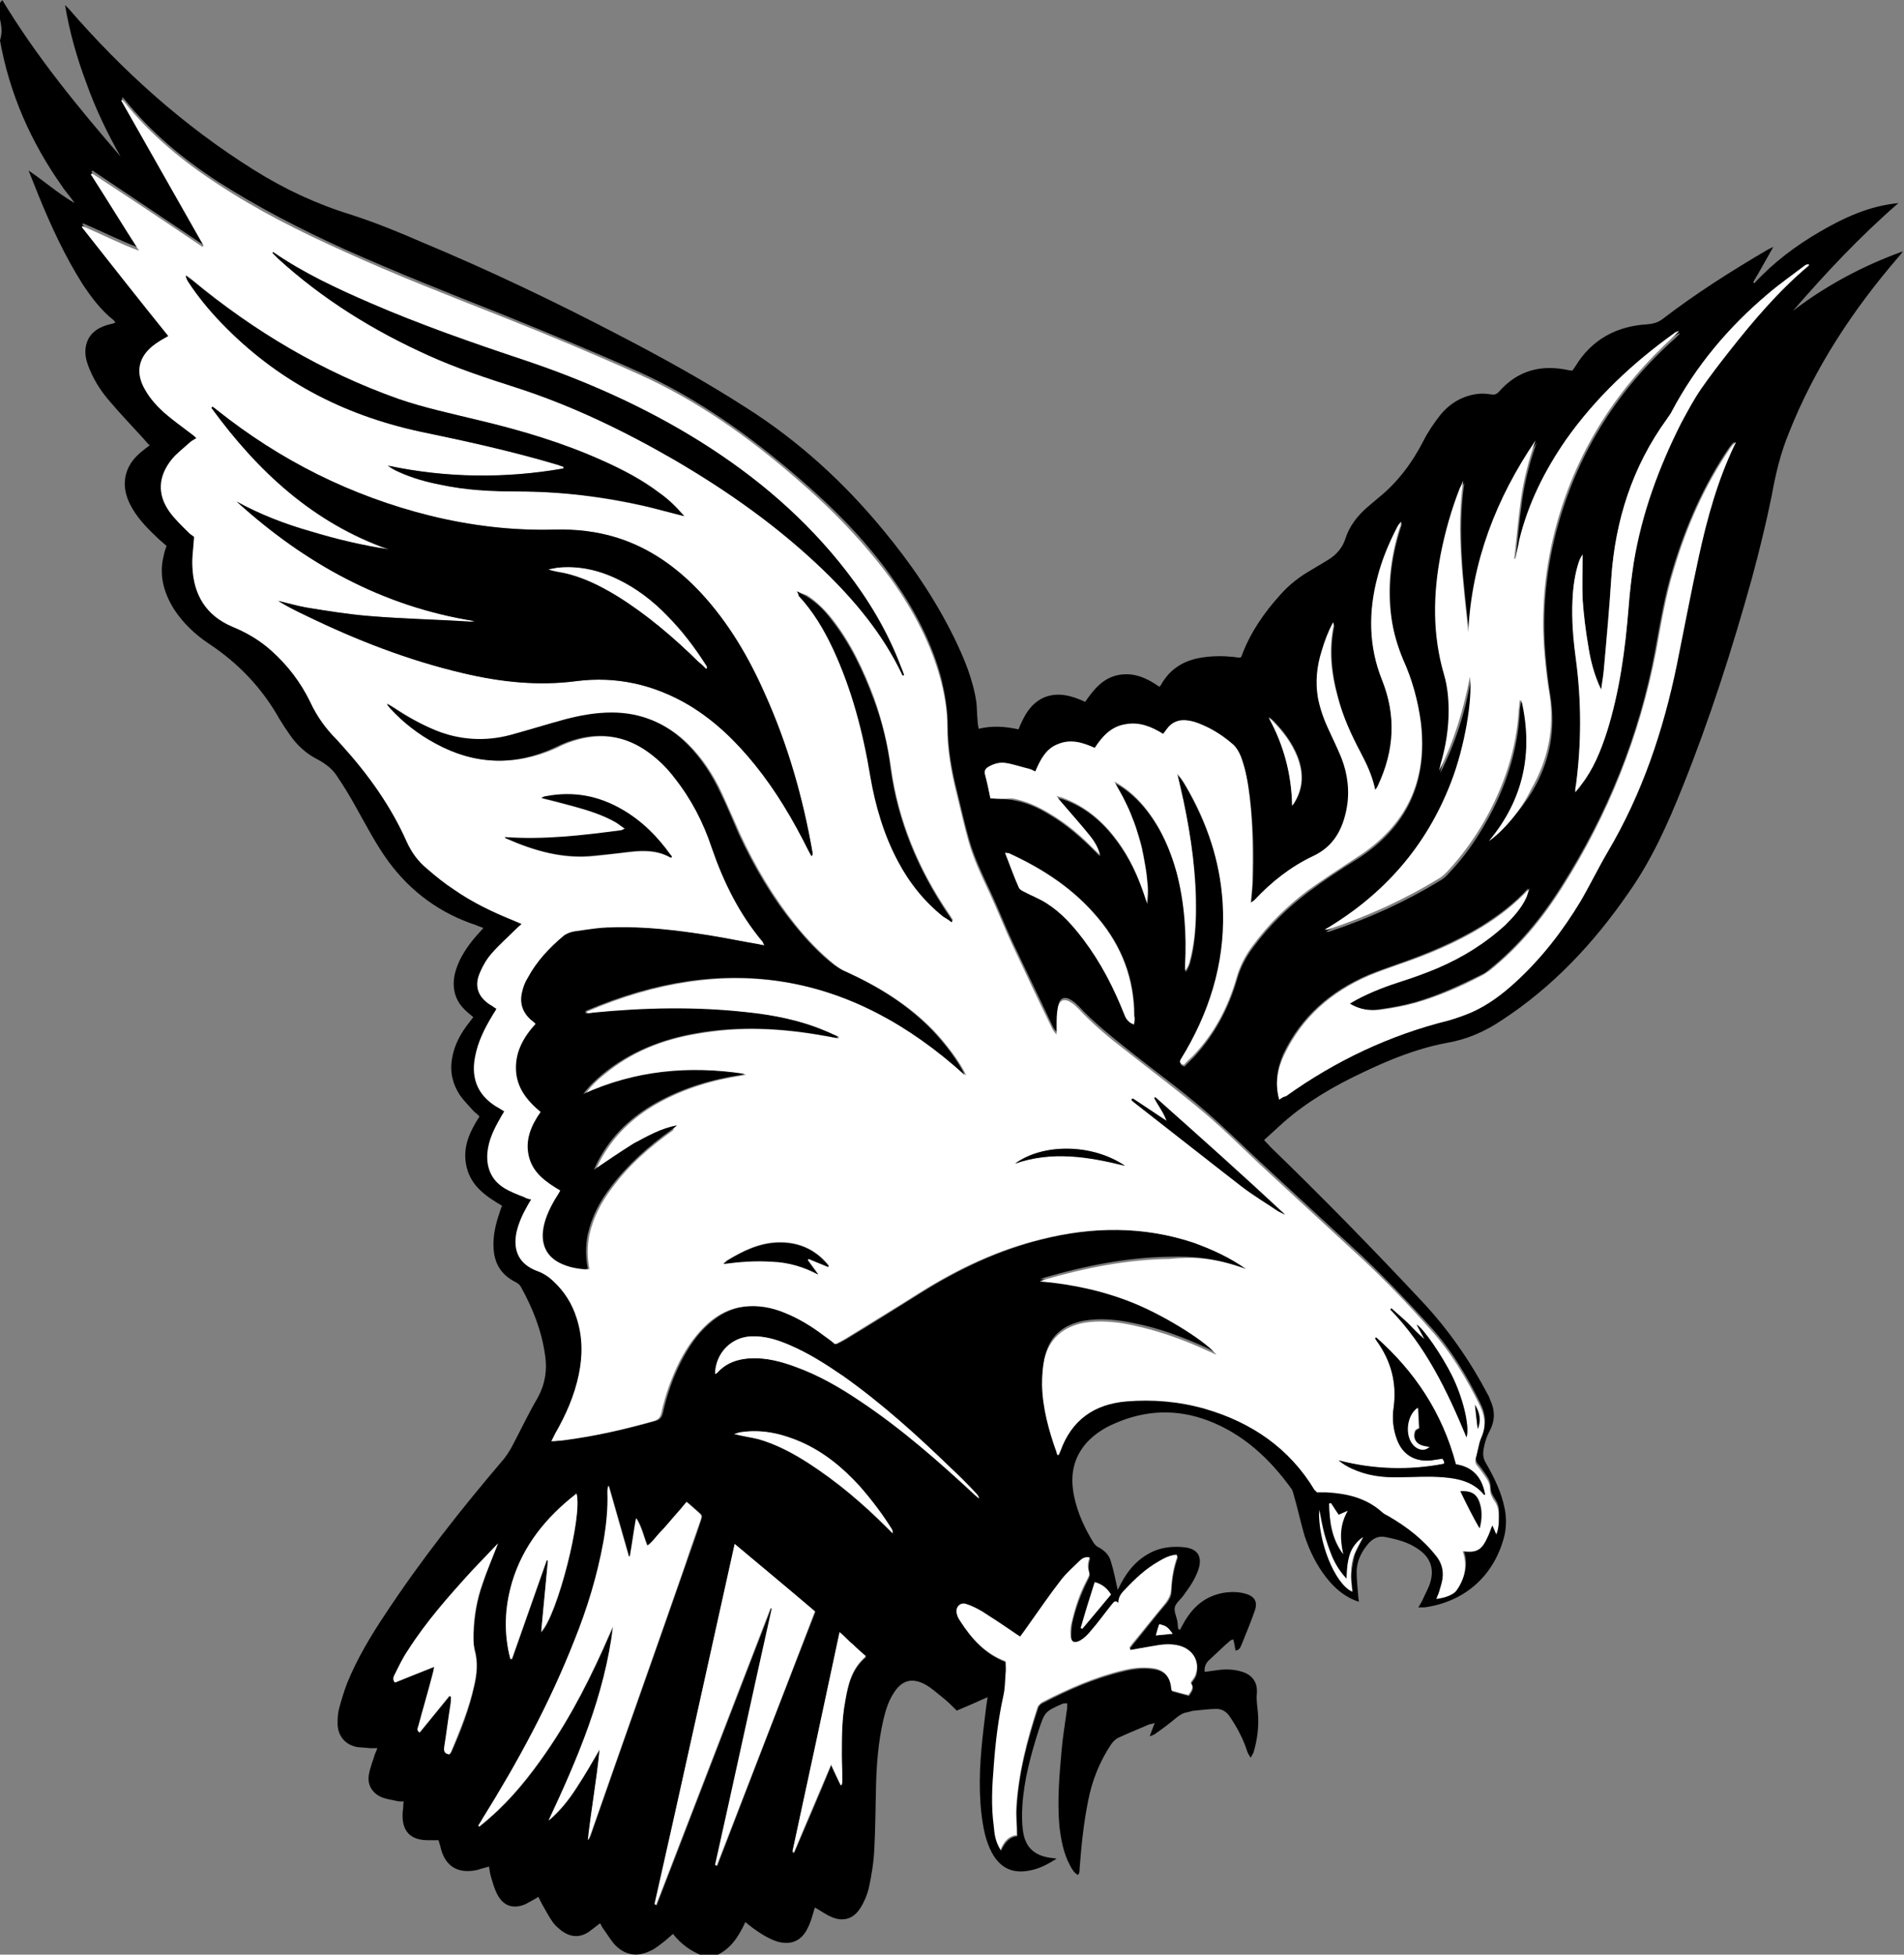 <?xml version="1.0" encoding="utf-8"?>
<!-- Generator: Adobe Illustrator 25.2.3, SVG Export Plug-In . SVG Version: 6.00 Build 0)  -->
<svg version="1.1" id="Layer_1" xmlns="http://www.w3.org/2000/svg" xmlns:xlink="http://www.w3.org/1999/xlink" x="0px" y="0px"
	 viewBox="0 0 339.5 348.4" style="enable-background:new 0 0 339.5 348.4;" xml:space="preserve">
<rect x="0" y="0" width="339.5" height="348.4" fill="#808080" stroke="none"/>
<style type="text/css">
	.st0{fill:#FFFFFF;}
</style>
<g>
	<path d="M0,0.5C0.1,0.4,0.2,0.3,0.4,0c6.1,10.1,13.5,19.1,21.1,27.9c-2.4-4.2-4.5-8.6-6.1-13.1c-1.7-4.5-3-9.1-3.8-13.9
		c0.2,0.2,0.4,0.4,0.6,0.6c9.7,11.2,20.6,21,33.1,28.8c5.4,3.4,11.2,6.1,17.4,8c4.3,1.4,8.5,3.1,12.6,4.9c12,5,23.7,10.6,35.2,16.6
		c7.7,4,15.3,8.2,22.6,12.9c9.3,5.9,17.4,13.3,24.4,21.8c4.9,5.9,9.2,12.2,12.6,19.1c1.8,3.7,3.4,7.5,4,11.6c0.1,1,0.1,2.1,0.2,3.1
		c0,0.5,0.1,1,0.2,1.6c2.5-0.6,4.8-0.4,7.1,0.1c1-2.4,2.1-4.6,4.6-5.7c2.5-1,4.9-0.3,7.3,0.8c1.5-2.2,3.2-4.3,6-4.8
		c2.7-0.5,5.1,0.6,7.2,2.1c0.2-0.2,0.3-0.2,0.3-0.3c1.6-2.9,4.1-4.4,7.3-4.9c1.9-0.3,3.8-0.3,5.8-0.1c0.4,0.1,0.8,0.1,1.1,0.1
		c0.1-0.1,0.2-0.2,0.2-0.3c1.5-4.1,4-7.7,6.9-10.9c1.6-1.8,3.4-3.2,5.5-4.4c1-0.6,2-1.2,3-1.8c1.5-0.9,2.6-2.2,3.1-3.8
		c0.7-2.2,2.1-4,3.8-5.5c0.7-0.6,1.3-1.1,2-1.7c3.5-2.8,6.1-6.3,8.1-10.2c0.8-1.6,1.9-3.2,3-4.6c1.7-2.1,4-3.5,6.8-3.8
		c0.8-0.1,1.5,0,2.3,0.1c0.5,0.1,0.9,0,1.3-0.4c3.4-3.9,7.6-5,12.6-3.9c0.1,0,0.3,0,0.5,0.1c0.2-0.2,0.4-0.5,0.6-0.8
		c2.9-4.8,7.4-7.2,12.9-7.5c1-0.1,1.8-0.3,2.6-0.9c6-4.6,12.3-8.6,18.8-12.4c0.2-0.1,0.4-0.2,1-0.5c-1.3,2.3-2.4,4.3-3.6,6.3
		c0.1,0.1,0.2,0.1,0.2,0.2c3.4-3.7,7.4-6.7,11.7-9.2c4.3-2.5,8.8-4.6,14-5.1c-6.8,5.9-12.9,12.4-18.8,19.2c5.9-4.5,12.4-8,19.6-10.6
		c-0.3,0.4-0.5,0.7-0.7,0.9c-8.2,9.5-15,19.8-19.6,31.4c-1.5,3.6-2.4,7.4-3.1,11.3c-1,4.9-2.2,9.8-3.5,14.6
		c-3.5,12.6-7.5,25.1-12.4,37.3c-2.6,6.5-5.5,13-9.6,18.8c-6.2,9-13.5,16.8-22.7,22.8c-3,2-6.2,3.4-9.8,4c-5.3,1-10.2,3-15,5.3
		c-5.1,2.4-9.9,5.2-14.1,8.9c-1.1,1-2.2,2-3.4,3.1c0.4,0.5,0.8,0.8,1.1,1.2c9.2,8.9,18.2,18.1,27,27.5c4.7,5,8.6,10.6,11.8,16.7
		c0.2,0.3,0.3,0.6,0.4,0.9c0.9,1.9,0.9,3.7-0.1,5.6c-0.6,1.1-0.9,2.2-1.1,3.4c-0.1,0.8,0,1.5,0.4,2.2c1.5,2.6,2.8,5.2,3.4,8.2
		c0.3,1.5,0.3,3.1,0,4.6c-1.7,7.2-7,12-14.3,13c-0.3,0-0.6,0-1.1,0c0.3-0.5,0.5-0.8,0.7-1.2c0.5-1.2,1.2-2.3,1.5-3.5
		c0.6-2.3-0.1-4.2-2.1-5.6c-1.8-1.3-3.8-1.8-5.8-2.2c-1.3-0.3-2.2,0.1-3.1,1c-1.3,1.5-2.2,3.2-2.2,5.2c0,1.5,0.2,3,0.3,4.5
		c0,0.2,0.1,0.5,0.1,0.8c-2.5-0.8-4.3-2.4-5.8-4.3c-1.8-2.3-3-4.8-3.9-7.5c-0.7-2.4-1.2-4.8-1.9-7.2c-0.1-0.4-0.2-0.8-0.4-1.1
		c-3.9-5.4-8.6-9.8-14.9-12.2c-5.6-2.1-11.1-1.9-16.6,0.5c-1.9,0.8-3.6,1.9-5,3.4c-2.5,2.8-3,6-2.3,9.5c0.6,3,1.9,5.8,3.5,8.4
		c0.2,0.3,0.6,0.7,0.9,0.8c1.1,0.6,1.9,1.4,2.2,2.6c0.5,1.6,0.8,3.2,1.2,5c0.2-0.4,0.4-0.8,0.6-1.2c1.4-2.6,3.2-4.6,6-5.8
		c1.8-0.7,3.6-0.8,5.4-0.6c2.3,0.3,3.1,1.7,2.4,3.9c-0.6,1.8-1.6,3.2-2.7,4.7c-0.5,0.7-1.3,1.3-1.5,2c-0.2,0.7,0.2,1.6,0.4,2.4
		c0.1,0.5,0.1,1.1,0.2,1.6c0.1,0,0.2,0,0.3,0.1c0.2-0.4,0.4-0.7,0.6-1.1c1.6-2.9,3.8-4.9,7.2-5.5c1.3-0.2,2.7-0.2,4,0.2
		c1.6,0.5,2.1,1.5,1.5,3.1c-0.7,2-1.5,3.9-2.3,5.9c-0.2,0.4-0.3,1-1.1,1.1c-0.1-0.6-0.2-1.3-0.4-2c-0.2,0.1-0.4,0.1-0.5,0.2
		c-1.3,1.1-2.5,2.3-3.7,3.4c-0.6,0.5-1,1.2-0.9,2.2c0.8-0.1,1.5-0.2,2.2-0.3c1.4-0.2,2.8-0.2,4.2,0.2c2,0.5,3.1,1.9,2.9,4
		c-0.1,1.2,0.1,2.3,0.2,3.4c0.2,2.4-0.1,4.8-0.8,7.1c-0.1,0.2-0.2,0.4-0.5,0.9c-0.3-0.5-0.5-0.8-0.6-1.1c-0.7-2.2-1.8-4.3-3.1-6.2
		c-0.6-0.9-1.4-1.4-2.4-1.4c-1.3,0-2.6,0.2-3.8,0.3c-0.5,0-0.9,0.2-1.4,0.3c-0.8,0.1-1.5,0.6-2.1,1.1c-1.2,1-2.4,1.9-3.7,2.8
		c-0.2,0.1-0.4,0.2-0.9,0.4c0.3-0.9,0.6-1.6,0.9-2.4c-0.5,0.2-0.8,0.2-1.1,0.3c-1.8,0.8-3.6,1.5-5.3,2.3c-0.5,0.2-1,0.7-1.3,1.1
		c-2.1,3.1-3.5,6.6-4.2,10.3c-0.8,4-1.2,8-1.5,12c0,0.3,0,0.5-0.1,0.8c0,0.1-0.1,0.1-0.2,0.3c-0.7-0.4-1.1-1.1-1.4-1.7
		c-1.2-2.2-1.6-4.6-1.9-7c-0.4-4.6,0-9.1,0.4-13.6c0.2-2.3,0.6-4.6,0.9-6.9c0.1-0.4,0.1-0.8,0.1-1.4c-0.4,0-0.6,0-0.9,0.1
		c-3.1,1.4-3.1,1.4-4.2,4.7c-1.4,4.4-2.6,8.8-2.9,13.4c-0.1,1.5-0.1,3,0.1,4.5c0.4,3.1,2.2,4.6,5.4,4.9c0.1,0,0.2,0,0.6,0.1
		c-1.6,1-3.1,1.8-4.8,2.1c-3,0.6-5.2-0.4-6.7-3.1c-1.2-2.2-1.6-4.6-1.9-7c-0.6-5.2-0.2-10.3,0.4-15.4c0.2-1.7,0.4-3.5,0.7-5.4
		c-2,0.9-3.8,1.7-5.5,2.4c-0.9-0.9-1.7-1.7-2.6-2.4c-1-0.8-2-1.7-3.1-2.3c-2.3-1.2-4.1-0.7-5.5,1.5c-1,1.5-1.5,3.2-1.9,4.9
		c-0.9,3.9-1.2,7.8-1.3,11.8c-0.1,3.7-0.1,7.4-0.3,11.1c-0.1,2.4-0.5,4.8-1,7.1c-0.3,1.2-0.8,2.4-1.5,3.5c-1.2,1.9-3,2.5-5.1,1.6
		c-1-0.4-1.9-1.1-3-1.7c-0.1,0.3-0.2,0.6-0.3,1c-0.3,1-0.6,2-1.1,2.9c-1.1,2.1-2.9,2.8-5.2,2.2c-1.6-0.5-3-1.4-4.4-2.4
		c-0.4-0.3-0.9-0.7-1.4-1.1c-1.2,2.6-2.6,4.8-5.3,6c-0.8,0-1.5,0-2.3,0c-2.1-0.8-3.9-2.1-5.3-3.9c-0.6,0.5-1,0.9-1.5,1.3
		c-0.8,0.6-1.6,1.3-2.5,1.7c-2.4,1.2-4.6,0.8-6.4-1.1c-0.8-0.9-1.4-2-2.1-2.9c-0.2-0.3-0.3-0.6-0.5-0.9c-0.8,0.6-1.4,1.1-2.1,1.6
		c-1.6,1-3.1,0.9-4.7-0.2c-0.5-0.4-1.1-0.9-1.5-1.4c-0.8-1.1-1.4-2.3-2.1-3.5c-0.2-0.4-0.4-0.8-0.6-1.2c-0.8,0.5-1.6,0.9-2.3,1.3
		c-2.1,0.9-3.9,0.4-5-1.7c-0.5-0.9-0.8-2-1.1-3c-0.2-0.6-0.3-1.3-0.4-2c-0.8,0.2-1.4,0.4-2.1,0.6c-3.6,0.8-5.9-0.8-6.6-4.3
		c-0.1-0.3-0.2-0.6-0.3-1c-0.7,0-1.3,0-1.9,0c-3.2,0-4.7-1.7-4.5-4.9c0-0.3,0.1-0.7,0.1-1c0-0.3,0-0.6,0.1-1c-0.5,0-0.9,0-1.3-0.1
		c-0.8-0.2-1.7-0.3-2.5-0.6c-1.8-0.7-2.8-2.3-2.4-4.2c0.2-1.2,0.7-2.3,1-3.4c0.1-0.3,0.3-0.7,0.5-1.2c-0.6,0-0.9,0-1.3,0
		c-0.8-0.1-1.5-0.1-2.3-0.2c-2.1-0.4-3.4-1.9-3.5-4c0-0.9,0-1.7,0.2-2.6c0.4-1.6,0.9-3.2,1.5-4.8c1.8-4.4,4.2-8.4,6.8-12.3
		c6.4-9.7,13.6-18.8,21.1-27.6c0.5-0.6,1-1.4,1.4-2.1c1.6-3,3-6,4.7-8.9c1.3-2.4,1.7-4.9,1.3-7.5c-0.6-4.4-2.2-8.4-4.3-12.2
		c-0.2-0.4-0.6-0.7-1-0.9c-2.6-1.3-3.8-3.4-3.9-6.2c-0.1-2.1,0.4-4.2,1.1-6.2c0.1-0.4,0.3-0.8,0.4-1.2c-2.9-1.7-5.5-3.5-6.3-6.9
		c-0.8-3.4,0.5-6.2,2.3-9c-0.3-0.3-0.6-0.6-0.9-0.8c-0.9-1-1.8-1.9-2.6-3c-1.3-2-1.8-4.1-1.4-6.5c0.4-2.5,1.6-4.6,3.1-6.5
		c0.2-0.3,0.5-0.6,0.7-0.9c-0.6-0.5-1.1-0.9-1.6-1.4c-1.3-1.3-1.9-2.8-1.9-4.6c0-1.5,0.5-2.9,1.1-4.2c0.9-1.8,2.1-3.4,3.4-4.8
		c0.3-0.3,0.5-0.6,0.8-0.9c-0.5-0.2-0.9-0.3-1.3-0.5c-6.4-2.1-11.6-5.9-15.6-11.3c-2.2-3-3.9-6.3-5.7-9.5c-1.1-2-2.3-4-3.6-5.9
		c-0.8-1.2-2-2.1-3.3-2.8c-2-1-3.7-2.5-5-4.4c-0.7-1-1.3-1.9-1.9-2.9c-3.1-5.5-7.3-9.9-12.6-13.4c-2.4-1.6-4.5-3.6-6.1-6
		c-1.9-3-2.8-6.2-1.9-9.7c0.1-0.6,0.3-1.1,0.5-1.7c-0.7-0.6-1.3-1.1-1.9-1.7c-1.8-1.7-3.5-3.5-4.6-5.7c-0.7-1.4-1.1-2.9-0.9-4.5
		c0.3-2.2,1.5-3.8,3.2-5.1c0.4-0.3,0.7-0.6,1.2-0.9c-0.4-0.4-0.7-0.7-1-1.1c-2.2-2.4-4.4-4.7-6.5-7.2c-1.5-1.8-2.7-3.8-3.5-6
		c-0.4-1.1-0.6-2.2-0.4-3.3c0.4-2.2,1.9-3.3,3.9-3.9c0.4-0.1,0.9-0.2,1.4-0.4c-0.2-0.2-0.2-0.3-0.3-0.4c-2.3-1.8-4-4.1-5.6-6.5
		c-3.1-4.9-5.6-10.3-7.8-15.7c-0.6-1.5-1.2-3-1.8-4.5c2.8,1.9,5.3,4.1,8.2,5.8c-0.7-1.1-1.6-2-2.3-3.1c-5.5-7.8-9.3-16.4-11-25.9
		C0.5,5.6,0.2,4.5,0,3.4C0,2.4,0,1.5,0,0.5z M222.2,226.2c-5.8-2.1-9.6-2.3-13.6-2.2c-7.6,0.1-15,1.6-22.3,3.7
		c-0.3,0.1-0.5,0.2-0.8,0.3c5.8,0.5,11.4,1.8,16.8,3.9c6.1,2.4,13.3,7.2,14.7,9.2c-0.6-0.2-1-0.4-1.5-0.7c-4.3-2-8.8-3.7-13.5-4.6
		c-2.9-0.6-5.8-0.9-8.7-0.4c-3.7,0.7-6.2,2.7-7,6.5c-0.3,1.5-0.5,3.1-0.4,4.6c0.1,4.2,1.2,8.1,2.6,12c0.1,0.2,0.2,0.3,0.2,0.5
		c0.1-0.1,0.2-0.1,0.2-0.1c0.1-0.2,0.2-0.5,0.3-0.7c1.9-5.5,6-8.4,11.7-8.8c4.7-0.4,9.5,0,14,1.3c8.3,2.4,15.1,7,19.6,14.5
		c0.1,0.1,0.2,0.3,0.4,0.4c0.6,0,1.1,0,1.7,0c3.6,0.1,7.1,1,9.9,3.5c0.3,0.3,0.7,0.5,1.1,0.7c3.3,1.9,6.3,4.3,8.7,7.3
		c0.9,1.2,1.3,2.5,1,4c-0.2,0.9-0.5,1.7-0.7,2.6c-0.1,0.3-0.2,0.6-0.4,0.9c1.6-0.2,3.1-0.8,3.6-1.5c1.5-2.1,2.1-4.5,1.1-7
		c2.2,0.3,3.2-0.1,4.1-1.8c0.3-0.6,0.5-1.2,0.8-1.8c0.1-0.3,0.2-0.5,0.4-1c0.3,0.7,0.5,1.1,0.7,1.6c0.5-1.2,0.4-2.4,0.4-3.6
		c0-0.8-0.2-1.6-0.7-2.3c-0.4-0.6-0.8-1.3-0.8-2c0-0.9-0.3-1.6-0.8-2.3c-0.4-0.6-0.9-1.3-1.4-1.9c-0.4-0.4-0.5-0.9-0.4-1.4
		c0.3-1.2,0.5-2.6,1-3.7c0.9-2,0.7-3.9-0.2-5.7c-2.4-4.9-5.2-9.6-8.9-13.7c-3.9-4.3-8-8.6-12.2-12.6c-5.6-5.2-11.2-10.3-16.8-15.5
		c-3.8-3.5-7.4-7.1-11.2-10.4c-4.5-3.9-9.4-7.4-14-11.1c-3-2.4-5.9-4.7-8.5-7.5c-0.4-0.4-0.8-0.8-1.3-1.1c-1.2-0.8-2.2-0.5-2.4,1
		c-0.2,1-0.1,2.1-0.2,3.1c0,0.5,0,1,0,1.6c-0.4-0.4-0.7-0.8-0.9-1.3c-2.3-4.9-4.7-9.8-7-14.7c-1.4-3-2.6-6.1-4-9.1
		c-1.4-3-2.9-6.1-3.8-9.3c-0.8-2.8-1.4-5.6-2.1-8.4c-1-3.9-1.7-7.9-1.7-12c0-2.8-0.5-5.5-1.1-8.1c-1.7-6.6-4.9-12.6-8.8-18.1
		c-4.8-6.8-10.6-12.6-16.9-18c-8.6-7.4-17.7-13.9-28-18.6c-8-3.6-16.1-6.9-24.2-10.2c-9.6-3.8-19.2-7.6-28.6-11.8
		c-7.7-3.5-15.3-7.4-22.5-12c-6.3-4.1-12-8.8-16.7-14.7c-0.1-0.1-0.2-0.2-0.3-0.3c-0.1,0-0.1,0.1-0.2,0.1
		c4.9,8.6,9.8,17.3,14.7,25.9c-0.1,0.1-0.1,0.1-0.2,0.2c-6.6-4.4-13.1-8.8-19.7-13.2c-0.1,0.1-0.1,0.1-0.2,0.2
		c2.9,4.5,5.7,9.1,8.6,13.6c-3.5-1.3-6.8-3-10.1-4.4c0,0.1-0.1,0.1-0.1,0.2c5.2,6.6,10.4,13.2,15.6,19.9c-0.8,0.5-1.6,0.9-2.3,1.4
		c-3.1,2.2-3.8,5.2-1.7,8.4c0.9,1.4,2,2.7,3.2,3.8c1.5,1.4,3.3,2.6,5,3.9c0.2,0.2,0.5,0.4,0.8,0.7c-0.5,0.3-0.9,0.5-1.2,0.8
		c-1.1,1-2.3,1.9-3.2,3c-2.4,2.9-2.6,6.1-0.4,9.3c1,1.4,2.3,2.5,3.5,3.8c0.3,0.3,0.7,0.6,0.9,0.7c-0.1,1.9-0.3,3.6-0.3,5.3
		c0.2,5,2.4,8.7,7.1,10.7c0.2,0.1,0.5,0.2,0.7,0.3c2.3,1,4.4,2.3,6.3,4c2.9,2.6,5.2,5.6,6.9,9.1c1.2,2.5,2.8,4.8,4.8,6.8
		c0.3,0.3,0.6,0.6,0.9,1c4.6,5.1,8.6,10.7,11.5,17.1c0.9,1.9,2.1,3.6,3.7,4.9c1.5,1.3,3.1,2.5,4.8,3.7c3.3,2.3,6.9,4,10.6,5.5
		c0.4,0.2,0.8,0.4,1.4,0.6c-0.5,0.4-0.8,0.7-1.1,1c-1.4,1.4-2.9,2.7-4.2,4.2c-0.9,1-1.5,2.2-2.1,3.4c-1,2.4-0.4,4.3,1.8,5.8
		c0.3,0.2,0.7,0.4,1.1,0.7c-0.3,0.5-0.5,0.8-0.7,1.2c-1.4,2.3-2.6,4.7-3.1,7.4c-0.8,4.2,0.6,7.2,4.4,9.2c0.3,0.1,0.5,0.3,0.8,0.5
		c-0.3,0.4-0.5,0.8-0.7,1.2c-1.2,1.9-2.1,3.9-2.3,6.2c-0.3,2.6,0.6,4.8,2.9,6.2c1.1,0.7,2.5,1.2,3.7,1.7c0.4,0.2,0.8,0.3,1.2,0.4
		c-0.3,0.5-0.5,0.8-0.7,1.2c-0.8,1.5-1.5,3-1.9,4.6c-0.7,3.4,0.5,5.8,3.8,7c1.1,0.4,2.1,1,2.9,1.9c1.8,1.8,3.2,3.9,4,6.4
		c1.1,3.3,1,6.7,0.4,10.1c-0.8,3.7-2.3,7.2-4.2,10.5c-0.2,0.4-0.4,0.8-0.7,1.4c0.9-0.1,1.5-0.1,2.2-0.2c5.4-0.7,10.7-1.9,16-3.4
		c0.8-0.2,1.2-0.6,1.4-1.4c0.7-3.2,1.8-6.4,3.3-9.3c1.3-2.5,2.8-4.8,5-6.7c1.8-1.6,3.9-2.7,6.3-3c2.6-0.4,5,0.1,7.4,1.1
		c2.5,1,4.8,2.4,6.9,4c0.7,0.5,1.4,1,2.1,1.6c0.6-0.3,1.2-0.6,1.7-0.9c4.5-2.7,8.9-5.5,13.4-8.3c6.7-4.2,13.9-7.6,21.6-9.5
		c9.1-2.3,18.2-2.3,27.2,0.6C216.2,222.7,219.3,224.2,222.2,226.2z M176.6,142.3c1.4,0.1,2.7,0.1,3.9,0.3c2.4,0.4,4.5,1.3,6.6,2.6
		c3.1,1.8,5.8,4.2,8.3,6.7c0.2,0.3,0.5,0.5,0.8,0.7c-0.3-1.3-1-2.4-1.8-3.4c-1.7-2.1-3.5-4-5.2-6.1c-0.2-0.2-0.4-0.5-0.7-0.9
		c0.5,0.2,0.8,0.2,1.1,0.3c4,1.4,7.1,4.1,9.6,7.5c2.2,3,3.8,6.4,5,10c0.1,0.4,0.3,0.8,0.4,1.2c0.1-1.1,0.2-2.1,0.1-3.2
		c-0.1-1.1-0.2-2.2-0.4-3.3c-0.2-1.1-0.3-2.1-0.6-3.2c-0.2-1.1-0.5-2.2-0.9-3.2c-0.3-1-0.7-2-1.1-3c-0.4-1-0.9-2-1.4-3
		c-0.5-0.9-1-1.8-1.5-2.7c2.4,1.3,4.3,3.1,5.9,5.2c2.5,3.3,4.1,7,5.2,11c1.5,5.4,1.8,11,1.5,16.6c0,0.3,0,0.6,0,0.9
		c0.4-0.5,0.6-1.1,0.8-1.6c0.8-2.9,1-5.9,1.1-8.9c0.1-6.7-0.9-13.3-2.2-19.8c-0.3-1.6-0.7-3.2-1.1-4.8c0.6,0.6,1.1,1.4,1.5,2.1
		c3.7,6.5,6.1,13.3,6.6,20.8c0.6,9.5-1.8,18.2-6.5,26.4c-0.3,0.5-0.6,1-0.9,1.5c-0.4,0.6-0.2,0.9,0.5,1.1c0.5-0.5,1.1-1.1,1.7-1.7
		c3.7-4,6.2-8.7,7.7-13.9c0.6-2.1,1.6-4,2.9-5.7c2.8-3.8,6.1-7,9.8-9.8c2.8-2.1,5.7-4,8.6-5.8c9-5.7,12.7-13.8,11.5-24.3
		c-0.5-3.8-1.6-7.5-3.1-11c-1-2.3-1.8-4.8-2.1-7.3c-0.8-5.5-0.2-10.8,1.4-16c0.1-0.4,0.3-0.9,0.4-1.3c-0.4,0.3-0.6,0.6-0.8,1
		c-1.5,2.8-2.7,5.8-3.5,8.9c-1.6,6.1-1.6,12.3,0.8,18.2c2.6,6.4,2.1,12.7-0.7,18.9c-0.1,0.2-0.3,0.4-0.5,0.8
		c-0.5-2.5-1.5-4.7-2.6-6.7c-1.7-3.2-3.2-6.5-4.1-10c-1.1-4.2-1.6-8.4-0.7-12.7c0-0.1,0-0.2-0.1-0.5c-1,1.7-1.5,3.3-2,5
		c-0.8,2.8-1.2,5.6-0.7,8.5c0.4,2,1.1,4,2,5.8c0.8,1.6,1.6,3.3,2.2,4.9c1.2,2.9,1.6,6,0.9,9.1c-0.8,3.7-2.3,6.7-6,8.4
		c-3.9,1.9-7.4,4.5-10.4,7.8c-0.1,0.2-0.4,0.3-0.7,0.5c0.1-1.4,0.2-2.6,0.3-3.8c0.2-5,0.1-10.1-0.5-15.1c-0.3-2.5-0.7-4.9-1.6-7.3
		c-0.3-0.7-0.7-1.4-1.2-1.9c-1.7-1.5-3.5-2.8-5.6-3.6c-0.9-0.4-1.8-0.6-2.7-0.8c-1.5-0.2-2.8,0.3-3.7,1.6c-0.2,0.3-0.4,0.5-0.6,0.8
		c-2.1-1.3-4.3-2.2-6.8-1.7c-2.5,0.5-4.1,2.2-5.4,4.2c-2.2-1-4.3-1.6-6.5-0.7c-2.2,0.9-3.2,2.8-4.1,4.9c-0.5-0.2-0.8-0.4-1.2-0.5
		c-1.3-0.4-2.6-0.8-4-1c-1.1-0.2-2.2,0.1-3.2,0.7c-0.4,0.3-0.7,0.6-0.6,1.2C176,139.3,176.3,140.8,176.6,142.3z M265.5,149.9
		c2.6-1.9,5.8-5.7,7.7-8.8c3.1-5.2,4.2-10.8,3.3-16.8c-0.4-2.4-0.7-4.9-0.9-7.3c-0.7-8,0.1-16,2.3-23.7c3.7-13,10.7-24,20.8-33
		c0.3-0.3,0.6-0.6,0.9-0.9c-0.4,0-0.6,0.2-0.9,0.4c-7.5,5.3-14,11.5-19.3,19c-3.8,5.4-6.7,11.3-8.3,17.8c-0.3,1.1-0.5,2.2-0.7,3.4
		c-0.1,0-0.2,0-0.2,0c0.4-3.6,0.7-7.2,1.2-10.7c0.5-3.6,1.4-7,2.6-10.4c-7.1,10.3-11.5,21.6-12,34.2c-1-9-2.2-17.9-0.9-27
		c-0.3,0.4-0.5,0.8-0.6,1.3c-1.5,3.8-2.7,7.7-3.4,11.7c-1.4,7.2-1.5,14.4,0.6,21.6c0.6,2.1,0.8,4.2,0.8,6.4c0,3.2-0.5,6.3-1.4,9.4
		c-0.1,0.4-0.2,0.9-0.3,1.3c2.7-5.3,4.5-10.9,5.5-16.8c0.4,3.8-1,12.5-3.4,18.9c-4.4,11.4-12,20-22.5,26.2c0.3,0,0.5,0,0.8-0.1
		c6.9-2.3,13.5-5.3,19.7-9.1c0.5-0.3,1-0.7,1.4-1.2c2.6-2.7,4.8-5.8,6.6-9c3.5-6.1,5.7-12.7,6.1-19.8c0-0.6,0.1-1.2,0.2-1.7
		c0.1,0,0.2,0,0.3,0.1C273.4,134.2,271.6,142.6,265.5,149.9z M228.1,196c0.5-0.3,0.7-0.5,1-0.7c8.8-6.3,18.5-10.9,29-13.5
		c1.4-0.4,2.9-0.9,4.2-1.5c2.9-1.3,5.4-3.2,7.7-5.3c4.6-4.2,8.4-9.1,11.6-14.4c1.8-2.9,3.2-6,4.9-8.9c6.1-10.4,9.9-21.6,12.3-33.3
		c1.3-6.4,2.5-12.8,3.9-19.2c1.6-6.9,3.4-13.8,6.5-20.2c0-0.1,0-0.2,0.1-0.3c-0.4,0.3-0.7,0.7-1,1.1c-4.5,6.6-7.7,13.9-10,21.5
		c-1.5,4.8-2.3,9.8-3.2,14.7c-2.8,15.1-8.5,29.1-16.7,42c-3.6,5.7-7.8,10.8-13.1,15c-0.3,0.3-0.7,0.5-1.1,0.7
		c-3.8,1.9-7.7,3.7-11.8,4.9c-2.1,0.6-4.3,1-6.5,1.3c-1.8,0.3-3.6,0-5.4-1.1c0.5-0.3,0.8-0.5,1.2-0.7c2.6-1.4,5.3-2.4,8.1-3.3
		c2.2-0.7,4.4-1.4,6.5-2.4c4.3-1.9,8.4-4.4,11.9-7.6c1.6-1.4,3-3,3.8-5c0.2-0.5,0.3-1,0.5-1.5c-2.5,2.8-5.4,4.9-8.4,6.8
		c-4.8,2.9-9.9,5-15.1,6.8c-1.7,0.6-3.4,1.2-5.1,1.9c-6.7,2.9-11.9,7.4-15.1,14.1C227.7,190.5,227.3,193.1,228.1,196z M85.3,325.4
		c0.1,0.1,0.1,0.1,0.2,0.2c0.6-0.5,1.3-1,1.9-1.6c3.9-3.4,7.1-7.4,10-11.6c4.6-6.7,8.2-13.8,11.4-21.2c0.2-0.4,0.4-0.8,0.6-1.3
		c-1.6,12.3-6.3,23.5-11.5,34.6c2-1.7,3.6-3.7,5-5.9c1.4-2.2,2.7-4.5,4.1-6.8c-0.6,5.4-1.6,10.8-2.1,16.2c0.3-0.4,0.5-0.8,0.6-1.3
		c5.5-15.8,11.1-31.5,16.6-47.3c1-2.8,2-5.6,2.9-8.4c0.1-0.4,0.4-0.8-0.1-1.2c-0.8-0.7-1.5-1.4-2.4-2.1c-0.8,1-1.6,1.8-2.3,2.7
		c-0.8,0.9-1.5,1.8-2.3,2.6c-0.8,0.8-1.3,1.8-2.4,2.5c-0.7-1.7-1-3.4-2-4.9c-0.4,2.3-0.7,4.6-1.1,6.8c-0.1,0-0.2,0-0.2,0
		c-1.2-4.2-2.4-8.4-3.6-12.6c-0.2,0.4-0.2,0.8-0.2,1.2c0.1,2.9-0.2,5.8-0.7,8.7c-1,6.1-2.9,11.9-5.2,17.7
		c-4.4,11.1-10.1,21.6-16.4,31.8C85.8,324.7,85.6,325,85.3,325.4z M201.6,294.1c0-0.1-0.1-0.2-0.1-0.3c0.3-0.3,0.5-0.7,0.8-1
		c1.9-2.3,3.7-4.7,5.7-7c0.5-0.7,0.9-1.3,0.9-2.2c0.1-2,0.4-4,1.1-5.9c0-0.1-0.1-0.2-0.1-0.4c-1.2,0.1-2.2,0.6-3.2,1.2
		c-2.3,1.3-4.2,3.2-6,5c-0.6,0.7-1.2,1.3-1.2,2.4c-0.6-0.6-0.8-0.2-1.1,0.2c-1.3,1.6-2.6,3.3-3.9,4.9c-0.5,0.6-1.1,1.2-1.8,1.6
		c-1.1,0.6-1.7,0.2-1.7-1c0-0.8,0.1-1.5,0.2-2.3c0.6-2.6,1.5-5.1,2.7-7.5c0.2-0.4,0.5-0.9,0.4-1.3c-0.3-0.9-0.2-1.8,0.1-2.7
		c-0.8-0.2-1.4,0.2-1.8,0.6c-1.2,1.1-2.4,2.2-3.3,3.4c-2.1,2.7-4,5.5-6,8.3c-0.4,0.6-0.9,1.1-1.3,1.8c-0.5-0.3-0.8-0.6-1.2-0.8
		c-1.9-1.2-3.7-2.5-5.6-3.7c-0.9-0.5-1.8-1-2.8-1.3c-1.1-0.4-2.1,0.6-1.7,1.7c0.1,0.4,0.4,0.9,0.6,1.3c2,3.1,4.4,5.8,8.1,7.2
		c0,0.7,0,1.5,0,2.2c-0.1,1.3-0.1,2.7-0.4,4c-0.9,4.1-1.4,8.2-1.7,12.4c-0.3,3.6-0.4,7.2,0,10.8c0.2,1.4,0.4,2.8,1.2,4.2
		c0.6-1.4,1.5-2.5,2.9-2.6c0-1.8-0.2-3.4-0.1-5c0.3-6.1,1.9-12,3.8-17.8c0.1-0.4,0.5-0.8,0.8-0.9c4.6-2.4,9.4-4.5,14.5-5.7
		c1.6-0.4,3.3-0.6,5-0.4c2.1,0.2,3.2,1.3,3.5,3.3c0,0.3,0.1,0.6,0.1,0.7c1.1,0.3,2,0.5,3,0.8c0.8-1.1,0.9-1.5,0.4-2.2
		c0.3-0.5,0.8-1,0.9-1.5c0.7-2.4-0.6-4.5-3-5.1c-1.6-0.4-3.2-0.2-4.7,0.1C204.1,293.6,202.9,293.8,201.6,294.1z M131,275.2
		c-4.8,21.6-9.5,42.9-14.2,64.3c0.1,0,0.2,0.1,0.3,0.1c6.8-17.6,13.6-35.3,20.4-52.9c0.1,0,0.1,0,0.2,0.1
		c-3.4,15.2-6.7,30.5-10.1,45.7c0.1,0,0.2,0.1,0.3,0.1c5.8-15.1,11.6-30.2,17.5-45.3C140.6,283.2,135.9,279.3,131,275.2z
		 M280.9,141.2c0.5-0.5,0.8-0.8,1-1.2c2.2-2.8,3.5-6.1,4.6-9.4c2.3-7.3,3.3-14.8,3.9-22.4c0.2-2.6,0.5-5.2,0.9-7.8
		c1.5-8.8,4.5-17.1,8.5-25c1.1-2.1,2.2-4.1,3.5-6c1.6-2.3,3.3-4.6,5.1-6.8c4.2-5.4,8.7-10.7,14-15.1c0.1-0.1,0.2-0.2,0.2-0.3
		c-0.4,0-0.7,0.1-0.9,0.3c-2.2,1.7-4.4,3.2-6.5,5c-7,5.9-12.8,12.8-17.1,20.9c-0.3,0.5-0.6,0.9-0.9,1.4c-6.1,8.5-9.2,18.1-9.9,28.4
		c-0.4,5.4-0.9,10.7-1.3,16c-0.1,1.3-0.4,2.5-0.5,3.8c-1.2-2.5-1.9-5.2-2.3-7.8c-0.4-2.7-0.8-5.4-1-8.2c-0.2-2.7,0-5.4,0-8.1
		c-0.4,0.4-0.6,0.9-0.7,1.4c-0.7,2.1-1,4.4-1.1,6.6c-0.1,3.6,0.2,7.1,0.6,10.7c1,7.5,1,15,0,22.5
		C280.9,140.3,280.9,140.6,280.9,141.2z M88.8,275.1c-1.6,1.7-3.1,3.2-4.5,4.8c-4.1,4.5-8.2,9.1-11.5,14.3c-0.9,1.3-1.5,2.8-2.3,4.2
		c-0.2,0.4-0.5,0.9,0,1.5c2.2-0.9,4.5-1.8,7-2.8c-0.1,0.6-0.2,1-0.3,1.4c-0.8,3-1.7,6-2.5,9.1c-0.1,0.4-0.4,0.8,0.2,1.2
		c1.8-2.2,3.6-4.4,5.3-6.5c0.1,0,0.2,0.1,0.3,0.1c0,0.5-0.1,1-0.1,1.5c-0.4,2.5-0.7,5-1.1,7.5c-0.1,0.7,0.1,1.1,0.9,1.3
		c0.1-0.1,0.2-0.3,0.3-0.4c1.7-3.8,3.2-7.7,4.1-11.8c0.5-2.1,0.7-4.2,0.1-6.4c-0.3-1-0.3-2-0.2-3.1c0.1-3,0.6-5.9,1.6-8.7
		C86.8,280,87.8,277.7,88.8,275.1z M91,295.7c0.1,0,0.2,0,0.3,0.1c2.1-5.9,4.1-11.7,6.2-17.6c0.1,0,0.2,0,0.2,0.1
		c-0.4,4.2-0.8,8.4-1.2,12.7c2.9-3,7.4-20.7,6.3-24.6c-5.4,4.2-9.6,9.2-11.5,15.8C89.9,286.5,89.8,291.1,91,295.7z M202.2,182.6
		c0-0.5,0.1-1,0.1-1.5c0-6.6-2.2-12.4-6.4-17.4c-4.3-5.2-9.8-8.8-15.9-11.6c-0.1-0.1-0.3-0.1-0.7-0.1c0.9,2.2,1.7,4.3,2.5,6.3
		c0.1,0.3,0.6,0.5,1,0.7c1.3,0.7,2.6,1.2,3.9,2c2.6,1.7,4.7,4,6.6,6.5c3.1,4.1,5.4,8.7,7.3,13.4
		C200.9,181.7,201.3,182.3,202.2,182.6z M149.9,318.2c0.1,0,0.2,0,0.2,0c0-0.2,0.1-0.5,0.1-0.7c0-1.5-0.1-3-0.1-4.5
		c0-3.2,0-6.4,0.6-9.6c0.5-2.9,1.1-5.8,3.7-8c-0.8-0.8-1.6-1.4-2.3-2.1c-0.7-0.7-1.4-1.5-2.4-2.2c-2.8,13.2-5.6,26.2-8.4,39.1
		c0.1,0,0.2,0.1,0.3,0.1c2.2-5.1,4.4-10.2,6.6-15.6C148.8,315.9,149.3,317.1,149.9,318.2z M127.5,244.9c0.1-0.1,0.3-0.1,0.3-0.2
		c1.6-1.8,3.8-2.5,6.1-2.6c2.7-0.1,5.3,0.5,7.8,1.5c4.2,1.5,8,3.7,11.7,6.2c7.4,4.9,14,10.7,20.4,16.7c0.2,0.2,0.5,0.4,0.7,0.6
		c-0.2-0.4-0.4-0.8-0.7-1.1c-1.4-1.4-2.8-2.9-4.3-4.3c-6.1-5.9-12.3-11.5-19.2-16.4c-3.1-2.2-6.2-4.2-9.7-5.6
		c-2.1-0.9-4.3-1.6-6.7-1.5C130.4,238.3,127.5,241.2,127.5,244.9z M130.9,255.6c1.6,0.3,2.9,0.5,4.2,0.9c3.2,0.9,6.2,2.5,9,4.3
		c5.1,3.3,9.7,7.2,14,11.5c0.3,0.3,0.7,0.7,1,1c0.1-0.4,0-0.6-0.2-0.8c-1.7-2.7-3.6-5.3-5.7-7.6c-3-3.3-6.4-6.1-10.5-7.9
		c-3.4-1.5-7-2.3-10.8-1.7C131.7,255.4,131.4,255.5,130.9,255.6z M230.4,143.6c0.1-0.1,0.3-0.3,0.4-0.5c1.7-2.7,1.7-5.4,0.6-8.3
		c-1-2.5-2.6-4.6-4.5-6.5c-0.2-0.2-0.4-0.3-0.6-0.5C228.9,132.8,230.3,138,230.4,143.6z M240.1,281.4c-1.3-1.3-2-2.6-2.5-3.9
		c-0.6-1.3-1-2.7-1.4-4.1c-0.4-1.3-0.6-2.7-0.9-4.3c-0.2,5.8,2.9,13.2,5.9,14.6c-0.1-1.1-0.3-2.3-0.2-3.4c0.1-1.1,0.3-2.2,0.6-3.3
		c0.4-1,1-2,1.5-3c-0.7,0.4-1.2,1-1.6,1.6C240.3,277.3,240.2,279.2,240.1,281.4z M195.2,282c-0.9,2.8-1.8,5.5-2.5,8.2
		c0.1,0,0.2,0.1,0.3,0.1c1.7-2,3.4-4,5.1-6.1C197.4,283.2,196.6,282.4,195.2,282z M237.3,267.9c-0.1,0-0.2,0.1-0.3,0.1
		c0,3.2,0.4,6.3,2.5,9c-0.5-2.6-0.7-5.1,0.8-7.7c-0.7,0.3-1.2,0.5-1.6,0.7C238.2,269.3,237.7,268.6,237.3,267.9z M206.7,289.5
		c-0.2,0.6-0.4,1.2-0.6,2c1.1-0.1,2-0.2,3-0.3C208.2,290,207.9,289.8,206.7,289.5z"/>
	<path class="st0" d="M222.2,226.2c-2.9-2.1-6.1-3.5-9.4-4.7c-9-3-18.1-2.9-27.2-0.6c-7.8,1.9-14.9,5.3-21.6,9.5
		c-4.4,2.8-8.9,5.5-13.4,8.3c-0.5,0.3-1.1,0.6-1.7,0.9c-0.7-0.6-1.4-1.1-2.1-1.6c-2.1-1.6-4.4-3-6.9-4c-2.4-1-4.9-1.4-7.4-1.1
		c-2.4,0.3-4.5,1.4-6.3,3c-2.1,1.9-3.7,4.2-5,6.7c-1.5,3-2.6,6.1-3.3,9.3c-0.2,0.8-0.6,1.2-1.4,1.4c-5.3,1.5-10.6,2.7-16,3.4
		c-0.6,0.1-1.3,0.1-2.2,0.2c0.3-0.6,0.5-1,0.7-1.4c1.9-3.3,3.4-6.7,4.2-10.5c0.7-3.4,0.7-6.7-0.4-10.1c-0.8-2.5-2.1-4.6-4-6.4
		c-0.8-0.8-1.8-1.5-2.9-1.9c-3.3-1.2-4.5-3.6-3.8-7c0.4-1.7,1.1-3.2,1.9-4.6c0.2-0.4,0.4-0.7,0.7-1.2c-0.5-0.1-0.9-0.2-1.2-0.4
		c-1.3-0.5-2.6-1-3.7-1.7c-2.2-1.4-3.1-3.6-2.9-6.2c0.2-2.3,1.2-4.3,2.3-6.2c0.2-0.4,0.4-0.7,0.7-1.2c-0.3-0.2-0.5-0.3-0.8-0.5
		c-3.7-2-5.2-5.1-4.4-9.2c0.5-2.7,1.7-5.1,3.1-7.4c0.2-0.4,0.5-0.7,0.7-1.2c-0.4-0.2-0.7-0.5-1.1-0.7c-2.2-1.4-2.9-3.4-1.8-5.8
		c0.5-1.2,1.2-2.4,2.1-3.4c1.3-1.5,2.8-2.8,4.2-4.2c0.3-0.3,0.6-0.6,1.1-1c-0.5-0.2-0.9-0.4-1.4-0.6c-3.7-1.5-7.3-3.2-10.6-5.5
		c-1.7-1.1-3.3-2.4-4.8-3.7c-1.6-1.3-2.8-2.9-3.7-4.9c-2.8-6.3-6.8-11.9-11.5-17.1c-0.3-0.3-0.6-0.7-0.9-1c-2-2-3.6-4.2-4.8-6.8
		c-1.7-3.5-4-6.5-6.9-9.1c-1.9-1.7-4-3-6.3-4c-0.2-0.1-0.5-0.2-0.7-0.3c-4.7-2-6.9-5.7-7.1-10.7c-0.1-1.7,0.2-3.4,0.3-5.3
		c-0.2-0.2-0.6-0.4-0.9-0.7c-1.2-1.2-2.5-2.4-3.5-3.8c-2.2-3.1-2-6.3,0.4-9.3c0.9-1.1,2.1-2,3.2-3c0.3-0.3,0.7-0.5,1.2-0.8
		c-0.3-0.3-0.5-0.5-0.8-0.7c-1.7-1.3-3.4-2.5-5-3.9c-1.2-1.1-2.4-2.4-3.2-3.8c-2-3.2-1.4-6.2,1.7-8.4c0.7-0.5,1.4-0.9,2.3-1.4
		C25,53.7,19.8,47.1,14.6,40.5c0-0.1,0.1-0.1,0.1-0.2c3.3,1.4,6.6,3.1,10.1,4.4c-2.9-4.5-5.7-9.1-8.6-13.6c0.1-0.1,0.1-0.1,0.2-0.2
		C23,35.2,29.6,39.6,36.1,44c0.1-0.1,0.1-0.1,0.2-0.2c-4.9-8.6-9.8-17.3-14.7-25.9c0.1,0,0.1-0.1,0.2-0.1c0.1,0.1,0.2,0.2,0.3,0.3
		c4.7,5.9,10.4,10.6,16.7,14.7c7.1,4.7,14.7,8.5,22.5,12c9.4,4.3,19,8,28.6,11.8c8.1,3.2,16.2,6.6,24.2,10.2
		c10.4,4.7,19.5,11.2,28,18.6c6.3,5.4,12,11.3,16.9,18c3.9,5.5,7.1,11.5,8.8,18.1c0.7,2.7,1.1,5.4,1.1,8.1c0,4.1,0.7,8,1.7,12
		c0.7,2.8,1.3,5.6,2.1,8.4c0.9,3.2,2.4,6.3,3.8,9.3c1.4,3,2.6,6.1,4,9.1c2.3,4.9,4.6,9.8,7,14.7c0.2,0.5,0.5,0.9,0.9,1.3
		c0-0.5,0-1,0-1.6c0-1,0-2.1,0.2-3.1c0.3-1.5,1.2-1.8,2.4-1c0.5,0.3,0.9,0.7,1.3,1.1c2.6,2.8,5.5,5.2,8.5,7.5
		c4.7,3.7,9.5,7.3,14,11.1c3.9,3.3,7.5,7,11.2,10.4c5.6,5.2,11.2,10.3,16.8,15.5c4.3,4,8.3,8.2,12.2,12.6c3.7,4.1,6.5,8.8,8.9,13.7
		c0.9,1.9,1.1,3.7,0.2,5.7c-0.5,1.2-0.6,2.5-1,3.7c-0.1,0.6,0,1,0.4,1.4c0.5,0.6,0.9,1.2,1.4,1.9c0.5,0.7,0.8,1.4,0.8,2.3
		c0,0.7,0.4,1.4,0.8,2c0.5,0.7,0.7,1.5,0.7,2.3c0,1.2,0.1,2.4-0.4,3.6c-0.2-0.5-0.4-0.9-0.7-1.6c-0.2,0.4-0.3,0.7-0.4,1
		c-0.2,0.6-0.5,1.2-0.8,1.8c-0.9,1.7-1.9,2.1-4.1,1.8c0.9,2.6,0.4,4.9-1.1,7c-0.5,0.7-1.9,1.3-3.6,1.5c0.1-0.3,0.3-0.6,0.4-0.9
		c0.3-0.9,0.6-1.7,0.7-2.6c0.2-1.5-0.1-2.8-1-4c-2.4-3.1-5.4-5.4-8.7-7.3c-0.4-0.2-0.8-0.4-1.1-0.7c-2.8-2.5-6.2-3.3-9.9-3.5
		c-0.6,0-1.1,0-1.7,0c-0.1-0.2-0.3-0.3-0.4-0.4c-4.5-7.5-11.3-12.1-19.6-14.5c-4.6-1.3-9.3-1.7-14-1.3c-5.7,0.5-9.7,3.3-11.7,8.8
		c-0.1,0.2-0.2,0.5-0.3,0.7c0,0-0.1,0-0.2,0.1c-0.1-0.2-0.2-0.3-0.2-0.5c-1.4-3.9-2.5-7.9-2.6-12c0-1.5,0.1-3.1,0.4-4.6
		c0.9-3.7,3.4-5.8,7-6.5c2.9-0.5,5.8-0.2,8.7,0.4c4.7,1,9.2,2.6,13.5,4.6c0.5,0.2,0.9,0.4,1.5,0.7c-1.4-2-8.6-6.7-14.7-9.2
		c-5.4-2.2-11-3.4-16.8-3.9c0.3-0.1,0.5-0.2,0.8-0.3c7.3-2.1,14.7-3.6,22.3-3.7C212.6,224,216.4,224.1,222.2,226.2z M42.2,89.4
		c12.2,11,26,18.7,42.4,21.3c-0.3,0.1-0.5,0.1-0.8,0.1c-6-0.3-12-0.5-18-1c-3.7-0.3-7.4-0.9-11.1-1.5c-1.7-0.3-3.4-0.8-5.1-1.2
		c1.6,1,3.2,1.8,4.9,2.6c9,4.3,18.3,8,28.1,10.3c6.7,1.5,13.4,2.3,20.2,1.4c7.1-0.9,13.8,0.6,19.9,4.2c4.7,2.8,8.5,6.5,11.9,10.7
		c3.8,4.7,6.8,9.8,9.5,15.2c0.2,0.4,0.4,0.8,0.6,1.1c0.2-0.2,0.2-0.3,0.2-0.5c-1.7-9.8-4.4-19.3-8.5-28.4c-2.9-6.5-6.5-12.7-11.4-18
		c-4.2-4.5-9.1-8.1-15.1-9.9c-3.6-1.1-7.3-1.5-11.1-1.4c-7.5,0.2-14.9-0.7-22.2-2.5c-14-3.5-26.6-9.8-37.9-18.8
		c-0.3-0.2-0.6-0.4-0.8-0.6c-0.1,0.1-0.1,0.2-0.2,0.2C45.9,84,55.8,93.2,69.3,98c-4.7-0.8-9.4-1.9-13.9-3.2
		C50.8,93.4,46.3,91.7,42.2,89.4z M120.7,200.6c-2.8,0.5-5.1,1.8-7.4,3.3c-2.3,1.5-4.5,3-7.1,4.7c0.3-0.7,0.5-1.1,0.7-1.5
		c2.4-4.6,6-8,10.5-10.5c4.7-2.6,9.7-4.1,15-4.9c0.2,0,0.4-0.1,0.6-0.2c-9.9-1.5-19.5-0.6-28.7,3.6c1-1.4,2.2-2.6,3.5-3.6
		c4.8-4,10.4-6.2,16.4-7.2c7.7-1.4,15.4-1,23.1,0.4c0.7,0.1,1.5,0.3,2.2,0.4c0-0.1,0.1-0.2,0.1-0.3c-0.8-0.3-1.5-0.7-2.3-1
		c-4.5-1.9-9.2-2.8-14-3.3c-9.1-1-18.2-0.8-27.3,0.1c-0.4,0-0.9,0-1.3,0.1c0-0.1,0-0.3,0-0.4c24.9-10.7,47.5-6.9,67.6,11.4
		c-1-2.2-3.5-5.6-5.9-8.1c-4.4-4.5-9.6-7.7-15.3-10.3c-0.8-0.3-1.5-0.8-2.2-1.3c-2.6-2.1-4.9-4.5-7-7.1c-4-5-7.2-10.4-9.9-16.2
		c-1.1-2.5-2.2-5-3.3-7.4c-1.5-3.2-3.4-6.1-5.9-8.6c-3.7-3.7-8.2-5.5-13.4-5.6c-2.8,0-5.6,0.5-8.3,1.2c-3.3,0.9-6.5,1.9-9.8,2.8
		c-4.5,1.3-8.9,1-13.3-0.8c-2.7-1.1-5.2-2.5-7.6-4.1c-0.3-0.2-0.7-0.4-1.1-0.7c0.1,0.2,0,0.3,0.1,0.3c0.2,0.2,0.3,0.4,0.5,0.6
		c2.4,2.5,5,4.6,8,6.2c6.9,3.7,14,4,21.2,0.8c0.8-0.4,1.6-0.8,2.5-1.1c4.7-1.7,9.3-1.4,13.6,1.4c2.1,1.4,3.9,3.1,5.4,5.1
		c2.9,3.7,5,7.9,6.6,12.4c2.1,6.1,4.9,11.8,9.1,16.8c0.1,0.1,0.2,0.3,0.3,0.6c-0.5-0.1-0.7-0.1-1-0.2c-3-0.5-5.9-1.2-8.9-1.6
		c-5.7-0.9-11.5-1.6-17.3-1.4c-2.2,0.1-4.4,0.4-6.6,0.7c-0.7,0.1-1.5,0.4-2,0.8c-2.5,2.1-4.8,4.5-6.4,7.5c-0.4,0.8-0.7,1.6-1,2.5
		c-0.5,2,0,3.6,1.6,5c0.2,0.2,0.5,0.5,0.8,0.7c-2.1,2.4-3.6,4.9-3.5,8.1c0.1,3.2,2.1,5.5,4.4,7.6c-1.6,2.5-2.8,5-2.1,7.9
		c0.7,3,3,4.7,5.6,6.1c-0.3,0.5-0.6,1-0.9,1.5c-1.1,1.8-2,3.7-2.2,5.9c-0.3,2.5,0.7,4.4,3,5.5c1.4,0.7,2.9,1,4.5,1.1
		c0.1,0,0.3-0.1,0.5-0.1c-0.4-2.1-0.4-4.1,0-6.1c0.7-3.1,2.1-5.8,4-8.3c3-4.1,6.8-7.4,10.9-10.3
		C120.1,201.1,120.4,200.8,120.7,200.6z M161,120.4c0.1,0,0.1-0.1,0.2-0.1c-0.1-0.4-0.3-0.9-0.5-1.3c-2.3-6.3-5.7-11.9-9.8-17.2
		c-7.2-9.3-16-16.7-25.9-23c-9.9-6.2-20.4-10.9-31.5-14.6c-9.3-3.1-18.5-6.3-27.5-10.2c-6-2.6-11.8-5.3-17.2-9c0,0-0.1,0-0.2,0
		c0,0.1,0.1,0.2,0.1,0.2c0.3,0.3,0.6,0.6,0.9,0.9c8,7.3,17.1,12.9,26.9,17.3c5.1,2.3,10.3,4,15.6,5.7c9.9,3.2,19.2,7.7,28.2,12.9
		c9.5,5.6,18.5,11.9,26.5,19.6c5.6,5.4,10.6,11.4,14,18.5C160.8,120.2,160.9,120.3,161,120.4z M122,92c-1.4-1.7-2.8-3-4.3-4.1
		c-3.1-2.4-6.6-4.2-10.2-5.8c-7.1-3.2-14.6-5.4-22.1-7.2c-4.8-1.1-9.6-2.1-14.3-3.8c-13.6-4.8-25.7-12-36.8-21.2
		c-0.3-0.3-0.7-0.6-1.1-0.8c0,0.5,0.2,0.9,0.5,1.2c1.7,2.6,3.6,5,5.8,7.2C49.2,67.7,61,73.9,74.7,76.9c8.2,1.7,16.5,3.5,24.5,5.9
		c0.4,0.1,0.8,0.3,1.2,0.4c0,0.1,0,0.2,0,0.3c-10.4,1.9-20.9,1.7-31.3-0.5c0.6,0.5,1.2,0.8,1.9,1.1c2.4,1.1,4.9,1.8,7.5,2.3
		c4.5,0.9,9.1,1.1,13.7,1.2c7.8,0,15.5,1,23.1,2.7C117.4,90.8,119.5,91.4,122,92z M142.1,105.4c0.2,0.4,0.3,0.5,0.4,0.6
		c2.6,2.7,4.5,6,6.1,9.4c3.4,7.3,5.4,15,6.7,22.9c0.9,5.2,2.3,10.3,4.9,15c2.1,3.8,4.7,7.2,8.1,9.9c0.5,0.4,0.9,0.7,1.5,1
		c0-0.2,0.1-0.3,0.1-0.3c-0.3-0.4-0.5-0.8-0.8-1.2c-5.3-7.8-8.9-16.4-10.2-25.8c-0.6-4.2-1.6-8.4-3-12.4c-1.9-5.1-4.2-10-7.6-14.3
		c-1.3-1.6-2.7-3-4.4-4.1C143.3,105.9,142.8,105.7,142.1,105.4z M245.4,238.4c-0.1,0-0.2,0.1-0.2,0.1c0.1,0.1,0.2,0.3,0.2,0.4
		c2.7,3.6,3.7,7.6,3.1,12c-0.3,1.9,0,3.9,0.6,5.7c1,2.7,3.2,4,6.1,3.7c0.7-0.1,1.3-0.2,2-0.3c0.1,0.2,0.2,0.3,0.3,0.5
		c0,0.1,0,0.2,0,0.4c-6.3,1.3-12.6,1.1-18.8-0.6c0.7,0.6,1.4,1.1,2.2,1.4c2.8,1.4,5.7,1.7,8.8,1.6c2.5-0.1,5-0.2,7.5,0
		c2.8,0.2,5.5,0.8,7.4,3.1c0,0,0.1,0,0.2,0c-0.5-3-2.1-5-5.2-5.4C257.2,251.9,252.3,244.5,245.4,238.4z M119.8,152.8
		c-0.1-0.2-0.1-0.3-0.2-0.4c-2.3-3.3-5.1-6.1-8.7-8.1c-4.2-2.4-8.7-3.2-13.4-2.3c-0.3,0-0.5,0.2-0.9,0.3c2.1,0.5,4,1,5.8,1.5
		c2.6,0.7,5.1,1.5,7.4,2.8c0.5,0.3,1,0.7,1.7,1.2c-0.4,0.1-0.6,0.2-0.8,0.3c-6.8,0.9-13.7,1.8-20.6,1.2c0.1,0.1,0.1,0.2,0.2,0.2
		c5,2.2,10.2,3.7,15.7,3.1c2.1-0.2,4.2-0.5,6.3-0.7c2.5-0.3,5-0.3,7.3,1C119.6,152.8,119.7,152.8,119.8,152.8z M202,195.8
		c-0.1,0.1-0.1,0.1-0.2,0.2c0.2,0.2,0.3,0.3,0.5,0.5c6.4,5,12.7,10.1,19.2,15c2.1,1.6,4.3,3,6.5,4.4c0.4,0.2,0.8,0.4,1.2,0.6
		c-7.6-7.1-15.4-14-23.1-20.9c0,0-0.1,0-0.1,0c0,0-0.1,0.1-0.1,0.1c0.7,1.4,1.7,2.5,2.2,4.1C206,198.4,204,197.1,202,195.8z
		 M147.6,225.8c0.1-0.1,0.1-0.1,0.2-0.2c-0.1-0.2-0.2-0.3-0.4-0.5c-2.3-2.6-5.2-3.8-8.7-3.7c-3.3,0.1-6.2,1.5-9,3.2
		c-0.3,0.2-0.5,0.4-0.7,0.6c2.9-0.4,5.8-0.6,8.7-0.4c2.9,0.2,5.6,1,8.2,2.3c-0.6-0.9-1.2-1.7-1.9-2.6c0.1-0.1,0.1-0.1,0.2-0.2
		C145.4,224.9,146.5,225.4,147.6,225.8z M248.1,233.2c-0.1,0.1-0.1,0.2-0.2,0.2c6.3,6.5,10.2,14.4,13.6,22.8c0.6-2.2-0.7-7.3-2.6-11
		c-1.8-3.6-5-8.3-6.3-9.1c0.5,0.9,0.9,1.7,1.4,2.6c-1.1-0.9-2-1.9-2.9-2.8C250.2,234.9,249.1,234.1,248.1,233.2z M200.6,207.8
		c-5.7-3.9-14.5-4.1-19.6-0.4C187.7,205.1,194.1,206.1,200.6,207.8z M260.4,265.8c1.1,2.3,2.2,4.5,3.5,6.6c0.4-1.6,0.5-3.2-0.1-4.8
		C263.2,266.2,262.2,265.7,260.4,265.8z M263.5,254.7c0.7-1.6,0.4-3-0.5-4.3C263.1,251.9,263.3,253.3,263.5,254.7z"/>
	<path class="st0" d="M176.6,142.3c-0.3-1.5-0.6-2.9-1-4.4c-0.1-0.5,0.1-0.9,0.6-1.2c1-0.6,2.1-0.9,3.2-0.7c1.3,0.2,2.7,0.7,4,1
		c0.4,0.1,0.8,0.3,1.2,0.5c0.9-2.1,1.9-4.1,4.1-4.9c2.2-0.9,4.3-0.3,6.5,0.7c1.3-2,2.9-3.8,5.4-4.2c2.5-0.5,4.7,0.4,6.8,1.7
		c0.2-0.3,0.4-0.5,0.6-0.8c0.9-1.3,2.2-1.8,3.7-1.6c0.9,0.1,1.8,0.4,2.7,0.8c2.1,0.9,3.9,2.1,5.6,3.6c0.5,0.5,0.9,1.2,1.2,1.9
		c0.9,2.3,1.3,4.8,1.6,7.3c0.6,5,0.6,10,0.5,15.1c0,1.2-0.2,2.4-0.3,3.8c0.3-0.2,0.5-0.3,0.7-0.5c3-3.2,6.4-5.9,10.4-7.8
		c3.7-1.7,5.3-4.8,6-8.4c0.6-3.1,0.2-6.2-0.9-9.1c-0.7-1.7-1.5-3.3-2.2-4.9c-0.9-1.9-1.6-3.8-2-5.8c-0.5-2.9-0.2-5.7,0.7-8.5
		c0.5-1.7,1.1-3.3,2-5c0.1,0.3,0.1,0.4,0.1,0.5c-0.9,4.3-0.5,8.5,0.7,12.7c0.9,3.5,2.4,6.8,4.1,10c1.1,2.1,2.1,4.2,2.6,6.7
		c0.2-0.3,0.4-0.5,0.5-0.8c2.9-6.2,3.3-12.4,0.7-18.9c-2.4-6-2.4-12.1-0.8-18.2c0.8-3.1,2-6,3.5-8.9c0.2-0.4,0.4-0.7,0.8-1
		c-0.1,0.4-0.2,0.9-0.4,1.3c-1.6,5.2-2.2,10.6-1.4,16c0.4,2.5,1.1,4.9,2.1,7.3c1.6,3.5,2.6,7.2,3.1,11c1.3,10.5-2.5,18.6-11.5,24.3
		c-2.9,1.9-5.8,3.8-8.6,5.8c-3.7,2.8-7,6-9.8,9.8c-1.3,1.7-2.3,3.6-2.9,5.7c-1.5,5.2-3.9,9.9-7.7,13.9c-0.6,0.6-1.2,1.1-1.7,1.7
		c-0.7-0.2-0.9-0.5-0.5-1.1c0.3-0.5,0.6-1,0.9-1.5c4.7-8.2,7.1-16.9,6.5-26.4c-0.5-7.5-2.8-14.4-6.6-20.8c-0.4-0.7-0.9-1.5-1.5-2.1
		c0.4,1.6,0.7,3.2,1.1,4.8c1.4,6.5,2.3,13.1,2.2,19.8c0,3-0.3,6-1.1,8.9c-0.1,0.6-0.4,1.1-0.8,1.6c0-0.3,0-0.6,0-0.9
		c0.3-5.6-0.1-11.2-1.5-16.6c-1.1-4-2.7-7.7-5.2-11c-1.6-2.1-3.5-3.9-5.9-5.2c0.5,0.9,1,1.8,1.5,2.7c0.5,1,1,2,1.4,3
		c0.4,1,0.8,2,1.1,3c0.3,1.1,0.6,2.1,0.9,3.2c0.2,1,0.4,2.1,0.6,3.2c0.2,1.1,0.3,2.2,0.4,3.3c0.1,1,0,2.1-0.1,3.2
		c-0.1-0.4-0.3-0.8-0.4-1.2c-1.2-3.6-2.7-7-5-10c-2.5-3.4-5.6-6-9.6-7.5c-0.3-0.1-0.6-0.2-1.1-0.3c0.3,0.4,0.5,0.7,0.7,0.9
		c1.7,2,3.5,4,5.2,6.1c0.8,1,1.5,2.1,1.8,3.4c-0.3-0.2-0.5-0.5-0.8-0.7c-2.5-2.6-5.2-4.9-8.3-6.7c-2-1.2-4.2-2.2-6.6-2.6
		C179.3,142.4,178,142.4,176.6,142.3z"/>
	<path class="st0" d="M265.5,149.9c6.2-7.4,7.9-15.8,5.8-25c-0.1,0-0.2,0-0.3-0.1c-0.1,0.6-0.1,1.2-0.2,1.7
		c-0.4,7.1-2.6,13.6-6.1,19.8c-1.9,3.3-4.1,6.3-6.6,9c-0.4,0.4-0.9,0.9-1.4,1.2c-6.2,3.8-12.8,6.8-19.7,9.1
		c-0.2,0.1-0.5,0.1-0.8,0.1c10.5-6.2,18.1-14.8,22.5-26.2c2.5-6.4,3.9-15,3.4-18.9c-1.1,5.8-2.8,11.4-5.5,16.8
		c0.1-0.4,0.2-0.9,0.3-1.3c0.9-3.1,1.4-6.2,1.4-9.4c0-2.2-0.2-4.3-0.8-6.4c-2.1-7.1-2-14.3-0.6-21.6c0.8-4,1.9-7.9,3.4-11.7
		c0.2-0.4,0.4-0.8,0.6-1.3c-1.3,9.1,0,18,0.9,27c0.6-12.6,5-23.9,12-34.2c-1.2,3.4-2.1,6.9-2.6,10.4c-0.5,3.6-0.8,7.2-1.2,10.7
		c0.1,0,0.2,0,0.2,0c0.2-1.1,0.5-2.2,0.7-3.4c1.6-6.5,4.5-12.3,8.3-17.8c5.3-7.5,11.9-13.7,19.3-19c0.2-0.2,0.5-0.3,0.9-0.4
		c-0.3,0.3-0.6,0.6-0.9,0.9c-10,9.1-17.1,20-20.8,33c-2.2,7.8-3,15.7-2.3,23.7c0.2,2.4,0.5,4.9,0.9,7.3c0.9,6-0.3,11.6-3.3,16.8
		C271.3,144.3,268.1,148.1,265.5,149.9z"/>
	<path class="st0" d="M228.1,196c-0.8-2.9-0.3-5.5,0.9-8c3.2-6.7,8.4-11.2,15.1-14.1c1.7-0.7,3.4-1.3,5.1-1.9
		c5.3-1.8,10.4-3.9,15.1-6.8c3.1-1.9,5.9-4.1,8.4-6.8c-0.2,0.5-0.3,1-0.5,1.5c-0.9,2-2.3,3.5-3.8,5c-3.5,3.2-7.5,5.7-11.9,7.6
		c-2.1,0.9-4.3,1.7-6.5,2.4c-2.8,0.9-5.5,1.9-8.1,3.3c-0.4,0.2-0.7,0.4-1.2,0.7c1.8,1.1,3.6,1.3,5.4,1.1c2.2-0.3,4.4-0.7,6.5-1.3
		c4.1-1.2,8-2.9,11.8-4.9c0.4-0.2,0.7-0.5,1.1-0.7c5.3-4.2,9.5-9.3,13.1-15c8.2-12.9,13.8-27,16.7-42c0.9-4.9,1.7-9.9,3.2-14.7
		c2.3-7.7,5.5-14.9,10-21.5c0.3-0.4,0.6-0.8,1-1.1c0,0.1,0,0.2-0.1,0.3c-3.1,6.4-5,13.3-6.5,20.2c-1.4,6.4-2.6,12.8-3.9,19.2
		c-2.4,11.7-6.2,23-12.3,33.3c-1.7,2.9-3.2,6-4.9,8.9c-3.2,5.3-7,10.2-11.6,14.4c-2.3,2.1-4.8,4-7.7,5.3c-1.4,0.6-2.8,1.1-4.2,1.5
		c-10.5,2.6-20.2,7.2-29,13.5C228.8,195.5,228.5,195.7,228.1,196z"/>
	<path class="st0" d="M85.3,325.4c0.2-0.4,0.5-0.8,0.7-1.2c6.3-10.1,12-20.6,16.4-31.8c2.3-5.7,4.1-11.6,5.2-17.7
		c0.5-2.9,0.8-5.8,0.7-8.7c0-0.4,0-0.8,0.2-1.2c1.2,4.2,2.4,8.4,3.6,12.6c0.1,0,0.2,0,0.2,0c0.4-2.3,0.7-4.6,1.1-6.8
		c1,1.5,1.3,3.2,2,4.9c1-0.7,1.6-1.7,2.4-2.5c0.8-0.8,1.5-1.7,2.3-2.6c0.8-0.9,1.5-1.7,2.3-2.7c0.9,0.8,1.6,1.4,2.4,2.1
		c0.4,0.4,0.2,0.8,0.1,1.2c-1,2.8-2,5.6-2.9,8.4c-5.5,15.8-11.1,31.5-16.6,47.3c-0.2,0.4-0.3,0.9-0.6,1.3c0.6-5.4,1.6-10.8,2.1-16.2
		c-1.3,2.3-2.6,4.6-4.1,6.8c-1.4,2.2-3,4.2-5,5.9c5.2-11.1,10-22.3,11.5-34.6c-0.2,0.4-0.4,0.8-0.6,1.3c-3.2,7.4-6.8,14.6-11.4,21.2
		c-2.9,4.2-6.1,8.2-10,11.6c-0.6,0.5-1.3,1.1-1.9,1.6C85.4,325.5,85.4,325.5,85.3,325.4z"/>
	<path class="st0" d="M201.6,294.1c1.3-0.2,2.6-0.5,3.9-0.7c1.6-0.3,3.1-0.5,4.7-0.1c2.4,0.6,3.8,2.7,3,5.1c-0.2,0.6-0.6,1-0.9,1.5
		c0.5,0.7,0.4,1.1-0.4,2.2c-1-0.2-1.9-0.5-3-0.8c0-0.1-0.1-0.4-0.1-0.7c-0.3-2-1.4-3.1-3.5-3.3c-1.7-0.2-3.4,0-5,0.4
		c-5.1,1.2-9.8,3.3-14.5,5.7c-0.3,0.2-0.7,0.6-0.8,0.9c-1.9,5.8-3.4,11.7-3.8,17.8c-0.1,1.6,0.1,3.2,0.1,5c-1.4,0.1-2.3,1.1-2.9,2.6
		c-0.9-1.4-1.1-2.8-1.2-4.2c-0.5-3.6-0.3-7.2,0-10.8c0.3-4.2,0.8-8.3,1.7-12.4c0.3-1.3,0.3-2.6,0.4-4c0.1-0.7,0-1.4,0-2.2
		c-3.7-1.4-6.1-4.1-8.1-7.2c-0.3-0.4-0.5-0.8-0.6-1.3c-0.3-1.1,0.6-2.1,1.7-1.7c1,0.3,1.9,0.8,2.8,1.3c1.9,1.2,3.7,2.4,5.6,3.7
		c0.3,0.2,0.7,0.5,1.2,0.8c0.5-0.7,0.9-1.2,1.3-1.8c2-2.8,3.9-5.6,6-8.3c1-1.3,2.2-2.3,3.3-3.4c0.4-0.4,1-0.8,1.8-0.6
		c-0.4,0.9-0.4,1.8-0.1,2.7c0.1,0.4-0.2,0.9-0.4,1.3c-1.3,2.4-2.1,4.9-2.7,7.5c-0.2,0.7-0.3,1.5-0.2,2.3c0,1.2,0.6,1.6,1.7,1
		c0.7-0.4,1.3-1,1.8-1.6c1.4-1.6,2.6-3.3,3.9-4.9c0.3-0.3,0.5-0.8,1.1-0.2c0-1.1,0.6-1.8,1.2-2.4c1.8-1.9,3.7-3.7,6-5
		c1-0.6,2-1.1,3.2-1.2c0,0.1,0.1,0.3,0.1,0.4c-0.7,1.9-1,3.9-1.1,5.9c-0.1,0.9-0.4,1.5-0.9,2.2c-1.9,2.3-3.8,4.7-5.7,7
		c-0.3,0.3-0.5,0.7-0.8,1C201.5,293.9,201.5,294,201.6,294.1z"/>
	<path class="st0" d="M131,275.2c4.9,4.1,9.6,8,14.3,12c-5.8,15.2-11.7,30.3-17.5,45.3c-0.1,0-0.2-0.1-0.3-0.1
		c3.4-15.2,6.7-30.5,10.1-45.7c-0.1,0-0.1,0-0.2-0.1c-6.8,17.6-13.6,35.3-20.4,52.9c-0.1,0-0.2-0.1-0.3-0.1
		C121.5,318.2,126.2,296.8,131,275.2z"/>
	<path class="st0" d="M280.9,141.2c0-0.6,0-0.9,0.1-1.2c1-7.5,1-15,0-22.5c-0.5-3.5-0.8-7.1-0.6-10.7c0.1-2.2,0.4-4.4,1.1-6.6
		c0.2-0.5,0.4-0.9,0.7-1.4c0,2.7-0.1,5.4,0,8.1c0.2,2.7,0.5,5.5,1,8.2c0.4,2.7,1.1,5.3,2.3,7.8c0.2-1.3,0.4-2.5,0.5-3.8
		c0.5-5.3,1-10.7,1.3-16c0.7-10.4,3.8-20,9.9-28.4c0.3-0.5,0.7-0.9,0.9-1.4c4.3-8.1,10.1-15,17.1-20.9c2.1-1.8,4.4-3.4,6.5-5
		c0.2-0.2,0.5-0.3,0.9-0.3c-0.1,0.1-0.1,0.2-0.2,0.3c-5.3,4.5-9.7,9.7-14,15.1c-1.7,2.2-3.5,4.5-5.1,6.8c-1.3,1.9-2.4,4-3.5,6
		c-4,7.9-7.1,16.2-8.5,25c-0.4,2.6-0.7,5.2-0.9,7.8c-0.6,7.6-1.6,15.1-3.9,22.4c-1.1,3.4-2.4,6.6-4.6,9.4
		C281.6,140.3,281.3,140.6,280.9,141.2z"/>
	<path class="st0" d="M88.8,275.1c-1,2.6-2,4.9-2.8,7.2c-1,2.8-1.5,5.7-1.6,8.7c0,1,0,2.1,0.2,3.1c0.6,2.2,0.4,4.3-0.1,6.4
		c-0.9,4.1-2.5,7.9-4.1,11.8c-0.1,0.2-0.2,0.3-0.3,0.4c-0.8-0.1-1-0.5-0.9-1.3c0.4-2.5,0.7-5,1.1-7.5c0.1-0.5,0.1-1,0.1-1.5
		c-0.1,0-0.2-0.1-0.3-0.1c-1.8,2.2-3.5,4.3-5.3,6.5c-0.6-0.4-0.3-0.8-0.2-1.2c0.8-3,1.7-6,2.5-9.1c0.1-0.4,0.2-0.7,0.3-1.4
		c-2.5,1-4.8,1.9-7,2.8c-0.5-0.6-0.2-1.1,0-1.5c0.7-1.4,1.4-2.9,2.3-4.2c3.3-5.2,7.4-9.8,11.5-14.3
		C85.7,278.3,87.2,276.8,88.8,275.1z"/>
	<path class="st0" d="M91,295.7c-1.2-4.6-1-9.1,0.3-13.7c2-6.6,6.1-11.6,11.5-15.8c1.1,3.9-3.4,21.6-6.3,24.6
		c0.4-4.3,0.8-8.5,1.2-12.7c-0.1,0-0.2,0-0.2-0.1c-2.1,5.9-4.1,11.7-6.2,17.6C91.2,295.7,91.1,295.7,91,295.7z"/>
	<path class="st0" d="M202.2,182.6c-0.9-0.3-1.4-0.9-1.7-1.7c-1.9-4.8-4.2-9.3-7.3-13.4c-1.9-2.5-3.9-4.8-6.6-6.5
		c-1.2-0.8-2.6-1.3-3.9-2c-0.4-0.2-0.8-0.4-1-0.7c-0.9-2-1.6-4-2.5-6.3c0.4,0.1,0.5,0.1,0.7,0.1c6.1,2.8,11.6,6.4,15.9,11.6
		c4.2,5,6.4,10.8,6.4,17.4C202.4,181.5,202.3,182,202.2,182.6z"/>
	<path class="st0" d="M149.9,318.2c-0.5-1.1-1.1-2.3-1.7-3.7c-2.3,5.4-4.5,10.5-6.6,15.6c-0.1,0-0.2-0.1-0.3-0.1
		c2.8-13,5.6-25.9,8.4-39.1c1,0.8,1.6,1.6,2.4,2.2c0.7,0.7,1.5,1.4,2.3,2.1c-2.6,2.2-3.2,5.1-3.7,8c-0.6,3.2-0.6,6.4-0.6,9.6
		c0,1.5,0.1,3,0.1,4.5c0,0.2,0,0.5-0.1,0.7C150,318.2,150,318.2,149.9,318.2z"/>
	<path class="st0" d="M127.5,244.9c0.1-3.7,2.9-6.6,6.5-6.7c2.4-0.1,4.6,0.6,6.7,1.5c3.5,1.5,6.6,3.5,9.7,5.6
		c6.9,4.9,13.1,10.5,19.2,16.4c1.5,1.4,2.9,2.8,4.3,4.3c0.3,0.3,0.6,0.6,0.7,1.1c-0.2-0.2-0.5-0.4-0.7-0.6
		c-6.5-6-13.1-11.8-20.4-16.7c-3.7-2.5-7.5-4.7-11.7-6.2c-2.5-0.9-5.1-1.6-7.8-1.5c-2.4,0.1-4.5,0.8-6.1,2.6
		C127.7,244.8,127.6,244.9,127.5,244.9z"/>
	<path class="st0" d="M130.9,255.6c0.5-0.1,0.8-0.3,1.1-0.3c3.8-0.6,7.3,0.2,10.8,1.7c4.1,1.8,7.5,4.6,10.5,7.9
		c2.1,2.4,4,4.9,5.7,7.6c0.1,0.2,0.2,0.4,0.2,0.8c-0.3-0.3-0.7-0.7-1-1c-4.3-4.3-8.9-8.2-14-11.5c-2.8-1.8-5.8-3.4-9-4.3
		C133.8,256.2,132.4,256,130.9,255.6z"/>
	<path class="st0" d="M230.4,143.6c-0.1-5.6-1.5-10.8-4.2-15.7c0.2,0.2,0.4,0.3,0.6,0.5c1.9,1.9,3.5,4,4.5,6.5
		c1.1,2.8,1.1,5.6-0.6,8.3C230.7,143.3,230.5,143.4,230.4,143.6z"/>
	<path class="st0" d="M240.1,281.4c0.1-2.2,0.2-4.2,1.3-5.8c0.4-0.6,1-1.2,1.6-1.6c-0.5,1-1.1,2-1.5,3c-0.4,1-0.6,2.2-0.6,3.3
		c-0.1,1.1,0.1,2.3,0.2,3.4c-3.1-1.4-6.1-8.9-5.9-14.6c0.3,1.6,0.6,3,0.9,4.3c0.4,1.4,0.9,2.8,1.4,4.1
		C238.2,278.9,238.9,280.1,240.1,281.4z"/>
	<path class="st0" d="M195.2,282c1.4,0.4,2.2,1.1,2.9,2.2c-1.7,2-3.4,4.1-5.1,6.1c-0.1,0-0.2-0.1-0.3-0.1
		C193.5,287.5,194.3,284.8,195.2,282z"/>
	<path class="st0" d="M237.3,267.9c0.5,0.7,0.9,1.4,1.4,2.1c0.5-0.2,0.9-0.4,1.6-0.7c-1.5,2.6-1.4,5.1-0.8,7.7c-2-2.7-2.4-5.8-2.5-9
		C237.1,268,237.2,268,237.3,267.9z"/>
	<path class="st0" d="M206.7,289.5c1.3,0.3,1.5,0.5,2.4,1.7c-1,0.1-1.9,0.2-3,0.3C206.3,290.7,206.5,290.1,206.7,289.5z"/>
	<path d="M42.2,89.4c4.2,2.3,8.6,4,13.2,5.3c4.6,1.4,9.2,2.5,13.9,3.2c-13.5-4.7-23.4-14-31.6-25.2c0.1-0.1,0.1-0.2,0.2-0.2
		c0.3,0.2,0.6,0.4,0.8,0.6c11.3,9,23.9,15.3,37.9,18.8c7.3,1.8,14.7,2.7,22.2,2.5c3.8-0.1,7.5,0.3,11.1,1.4c6,1.9,10.9,5.4,15.1,9.9
		c4.9,5.3,8.5,11.4,11.4,18c4.1,9.1,6.8,18.6,8.5,28.4c0,0.1,0,0.3-0.2,0.5c-0.2-0.4-0.4-0.7-0.6-1.1c-2.7-5.4-5.7-10.5-9.5-15.2
		c-3.4-4.2-7.2-7.9-11.9-10.7c-6.2-3.6-12.8-5.1-19.9-4.2c-6.8,0.9-13.5,0.2-20.2-1.4c-9.8-2.3-19.1-5.9-28.1-10.3
		c-1.7-0.8-3.3-1.6-4.9-2.6c1.7,0.4,3.4,0.9,5.1,1.2c3.7,0.6,7.4,1.2,11.1,1.5c6,0.5,12,0.6,18,1c0.3,0,0.5,0,0.8-0.1
		C68.2,108.1,54.3,100.4,42.2,89.4z M125.9,119.2c0.1-0.1,0.1-0.1,0.2-0.2c-0.1-0.1-0.1-0.3-0.2-0.4c-2-3.2-4.2-6.2-6.9-8.8
		c-2.6-2.7-5.6-5-9-6.6c-3.4-1.6-6.9-2.3-10.6-2c-0.5,0.1-1.1,0.2-1.6,0.3c0.9,0.3,1.8,0.5,2.7,0.6c3.4,0.8,6.6,2.3,9.5,4.1
		c5.4,3.3,10.2,7.3,14.6,11.8C125.1,118.3,125.5,118.7,125.9,119.2z"/>
	<path d="M120.7,200.6c-0.3,0.3-0.7,0.5-1,0.8c-4.1,2.9-7.9,6.3-10.9,10.3c-1.9,2.5-3.3,5.2-4,8.3c-0.4,2-0.4,4,0,6.1
		c-0.2,0.1-0.4,0.1-0.5,0.1c-1.6-0.1-3.1-0.4-4.5-1.1c-2.2-1.1-3.2-3-3-5.5c0.2-2.1,1.1-4,2.2-5.9c0.3-0.5,0.6-0.9,0.9-1.5
		c-2.5-1.5-4.9-3.1-5.6-6.1c-0.7-2.9,0.4-5.5,2.1-7.9c-2.4-2-4.3-4.3-4.4-7.6c-0.1-3.2,1.4-5.8,3.5-8.1c-0.3-0.3-0.5-0.5-0.8-0.7
		c-1.5-1.3-2.1-3-1.6-5c0.2-0.9,0.5-1.7,1-2.5c1.6-3,3.9-5.4,6.4-7.5c0.5-0.4,1.3-0.7,2-0.8c2.2-0.3,4.4-0.7,6.6-0.7
		c5.8-0.2,11.6,0.5,17.3,1.4c3,0.5,5.9,1.1,8.9,1.6c0.3,0.1,0.6,0.1,1,0.2c-0.2-0.3-0.2-0.4-0.3-0.6c-4.2-5-7-10.7-9.1-16.8
		c-1.5-4.5-3.6-8.6-6.6-12.4c-1.5-2-3.3-3.7-5.4-5.1c-4.3-2.8-8.8-3.1-13.6-1.4c-0.8,0.3-1.7,0.7-2.5,1.1c-7.2,3.3-14.3,3-21.2-0.8
		c-3-1.6-5.7-3.7-8-6.2c-0.2-0.2-0.3-0.4-0.5-0.6c0-0.1,0-0.1-0.1-0.3c0.4,0.3,0.8,0.5,1.1,0.7c2.4,1.6,4.9,3,7.6,4.1
		c4.3,1.7,8.8,2,13.3,0.8c3.3-0.9,6.5-1.9,9.8-2.8c2.7-0.7,5.4-1.2,8.3-1.2c5.2,0,9.7,1.9,13.4,5.6c2.5,2.5,4.4,5.4,5.9,8.6
		c1.2,2.4,2.2,4.9,3.3,7.4c2.7,5.8,5.9,11.3,9.9,16.2c2.1,2.6,4.4,5.1,7,7.1c0.7,0.5,1.4,1,2.2,1.3c5.7,2.6,10.9,5.8,15.3,10.3
		c2.4,2.5,4.9,5.8,5.9,8.1c-20.2-18.3-42.7-22.1-67.6-11.4c0,0.1,0,0.3,0,0.4c0.4,0,0.9,0,1.3-0.1c9.1-0.9,18.2-1.1,27.3-0.1
		c4.8,0.5,9.5,1.4,14,3.3c0.8,0.3,1.5,0.7,2.3,1c0,0.1-0.1,0.2-0.1,0.3c-0.7-0.1-1.5-0.3-2.2-0.4c-7.7-1.4-15.4-1.8-23.1-0.4
		c-6.1,1.1-11.6,3.3-16.4,7.2c-1.3,1.1-2.5,2.2-3.5,3.6c9.2-4.2,18.8-5.1,28.7-3.6c-0.2,0.1-0.4,0.1-0.6,0.2
		c-5.3,0.8-10.3,2.3-15,4.9c-4.5,2.5-8.1,5.9-10.5,10.5c-0.2,0.4-0.4,0.8-0.7,1.5c2.5-1.7,4.7-3.2,7.1-4.7
		C115.6,202.4,118,201.1,120.7,200.6z"/>
	<path d="M161,120.4c-0.1-0.1-0.2-0.2-0.2-0.3c-3.4-7.1-8.4-13.1-14-18.5c-8-7.7-16.9-14-26.5-19.6c-9-5.2-18.3-9.7-28.2-12.9
		c-5.3-1.7-10.5-3.4-15.6-5.7c-9.8-4.4-18.9-10-26.9-17.3c-0.3-0.3-0.6-0.6-0.9-0.9c-0.1-0.1-0.1-0.1-0.1-0.2c0.1,0,0.2-0.1,0.2,0
		c5.4,3.7,11.2,6.4,17.2,9c9,3.9,18.2,7.1,27.5,10.2c11,3.7,21.6,8.4,31.5,14.6c9.9,6.2,18.7,13.7,25.9,23
		c4.1,5.3,7.4,10.9,9.8,17.2c0.2,0.4,0.3,0.9,0.5,1.3C161.1,120.4,161.1,120.4,161,120.4z"/>
	<path d="M122,92c-2.4-0.6-4.5-1.2-6.6-1.7c-7.6-1.8-15.3-2.7-23.1-2.7c-4.6,0-9.2-0.2-13.7-1.2c-2.6-0.5-5.1-1.2-7.5-2.3
		c-0.7-0.3-1.3-0.7-1.9-1.1c10.4,2.2,20.9,2.3,31.3,0.5c0-0.1,0-0.2,0-0.3c-0.4-0.1-0.8-0.3-1.2-0.4c-8.1-2.4-16.3-4.2-24.5-5.9
		C61,73.9,49.2,67.7,39.4,57.5c-2.1-2.2-4.1-4.6-5.8-7.2c-0.2-0.3-0.4-0.7-0.5-1.2c0.4,0.3,0.7,0.6,1.1,0.8
		C45.3,59.1,57.5,66.3,71,71.1c4.7,1.6,9.5,2.6,14.3,3.8c7.6,1.8,15,4,22.1,7.2c3.6,1.6,7,3.4,10.2,5.8C119.2,89,120.5,90.3,122,92z
		"/>
	<path d="M142.1,105.4c0.7,0.4,1.2,0.6,1.7,0.9c1.8,1.1,3.2,2.5,4.4,4.1c3.4,4.3,5.7,9.2,7.6,14.3c1.5,4,2.5,8.1,3,12.4
		c1.3,9.4,4.9,17.9,10.2,25.8c0.3,0.4,0.5,0.8,0.8,1.2c0,0,0,0.1-0.1,0.3c-0.5-0.4-1-0.7-1.5-1c-3.4-2.7-6.1-6.1-8.1-9.9
		c-2.5-4.7-4-9.8-4.9-15c-1.3-7.9-3.3-15.6-6.7-22.9c-1.6-3.4-3.5-6.6-6.1-9.4C142.4,105.9,142.3,105.8,142.1,105.4z"/>
	<path d="M245.4,238.4c6.9,6.1,11.8,13.5,14.2,22.6c3.1,0.5,4.7,2.5,5.2,5.4c-0.1,0-0.2,0.1-0.2,0c-1.9-2.3-4.6-2.9-7.4-3.1
		c-2.5-0.2-5,0-7.5,0c-3.1,0.1-6-0.3-8.8-1.6c-0.8-0.4-1.5-0.8-2.2-1.4c6.2,1.6,12.5,1.8,18.8,0.6c0-0.1,0-0.3,0-0.4
		c-0.1-0.2-0.2-0.3-0.3-0.5c-0.7,0.1-1.4,0.2-2,0.3c-2.9,0.3-5.1-1-6.1-3.7c-0.7-1.8-0.9-3.8-0.6-5.7c0.6-4.5-0.5-8.4-3.1-12
		c-0.1-0.1-0.2-0.3-0.2-0.4C245.2,238.5,245.3,238.4,245.4,238.4z M254.9,257.9c-0.3,0-0.7-0.1-1-0.1c-1.4-0.3-2-1.4-1.5-2.7
		c0.1-0.2,0.5-0.4,0.7-0.5c-0.1-1.2-0.1-2.4-0.2-3.6c-2.2,1.5-2.4,5.6-0.3,7.1C253.3,258.5,254.1,258.6,254.9,257.9z"/>
	<path d="M119.8,152.8c-0.1,0-0.2,0.1-0.3,0c-2.3-1.3-4.7-1.3-7.3-1c-2.1,0.3-4.2,0.5-6.3,0.7c-5.6,0.6-10.7-0.9-15.7-3.1
		c-0.1,0-0.1-0.1-0.2-0.2c7,0.5,13.8-0.3,20.6-1.2c0.2,0,0.4-0.1,0.8-0.3c-0.7-0.5-1.2-0.9-1.7-1.2c-2.3-1.3-4.9-2.1-7.4-2.8
		c-1.9-0.5-3.7-1-5.8-1.5c0.4-0.2,0.7-0.3,0.9-0.3c4.8-0.9,9.2-0.1,13.4,2.3c3.5,2,6.3,4.8,8.7,8.1
		C119.7,152.5,119.8,152.6,119.8,152.8z"/>
	<path d="M202,195.8c2,1.3,4,2.7,6,4c-0.5-1.5-1.5-2.7-2.2-4.1c0.1-0.1,0.1-0.1,0.1-0.1c0,0,0.1,0,0.1,0
		c7.8,6.9,15.5,13.8,23.1,20.9c-0.4-0.2-0.8-0.4-1.2-0.6c-2.2-1.5-4.4-2.8-6.5-4.4c-6.4-5-12.8-10-19.2-15c-0.2-0.2-0.4-0.3-0.5-0.5
		C201.9,195.9,201.9,195.8,202,195.8z"/>
	<path d="M147.6,225.8c-1.1-0.5-2.3-0.9-3.4-1.4c-0.1,0.1-0.1,0.1-0.2,0.2c0.6,0.9,1.2,1.7,1.9,2.6c-2.6-1.4-5.3-2.2-8.2-2.3
		c-2.9-0.2-5.7,0-8.7,0.4c0.2-0.2,0.5-0.4,0.7-0.6c2.8-1.7,5.7-3.1,9-3.2c3.5-0.1,6.4,1.1,8.7,3.7c0.1,0.2,0.2,0.3,0.4,0.5
		C147.7,225.7,147.7,225.8,147.6,225.8z"/>
	<path d="M248.1,233.2c1,0.9,2,1.8,3,2.7c0.9,0.9,1.8,1.9,2.9,2.8c-0.5-0.9-0.9-1.7-1.4-2.6c1.3,0.8,4.5,5.5,6.3,9.1
		c1.8,3.7,3.2,8.8,2.6,11c-3.5-8.4-7.3-16.3-13.6-22.8C248,233.3,248.1,233.2,248.1,233.2z"/>
	<path d="M200.6,207.8c-6.5-1.6-13-2.7-19.6-0.4C186.1,203.7,194.9,203.9,200.6,207.8z"/>
	<path d="M260.4,265.8c1.8-0.1,2.8,0.4,3.3,1.8c0.6,1.6,0.5,3.2,0.1,4.8C262.6,270.3,261.5,268.1,260.4,265.8z"/>
	<path d="M263.5,254.7c-0.2-1.4-0.3-2.9-0.5-4.3C263.8,251.8,264.1,253.2,263.5,254.7z"/>
	<path class="st0" d="M125.9,119.2c-0.4-0.4-0.8-0.8-1.3-1.2c-4.5-4.4-9.3-8.5-14.6-11.8c-3-1.8-6.1-3.4-9.5-4.1
		c-0.9-0.2-1.8-0.3-2.7-0.6c0.5-0.1,1-0.2,1.6-0.3c3.7-0.4,7.3,0.4,10.6,2c3.4,1.6,6.4,3.9,9,6.6c2.6,2.7,4.9,5.7,6.9,8.8
		c0.1,0.1,0.1,0.3,0.2,0.4C126,119,126,119.1,125.9,119.2z"/>
	<path class="st0" d="M254.9,257.9c-0.8,0.7-1.6,0.6-2.4,0.1c-2.1-1.4-1.9-5.6,0.3-7.1c0.1,1.3,0.1,2.5,0.2,3.6
		c-0.2,0.1-0.6,0.3-0.7,0.5c-0.5,1.3,0.2,2.4,1.5,2.7C254.2,257.8,254.6,257.9,254.9,257.9z"/>
</g>
</svg>
